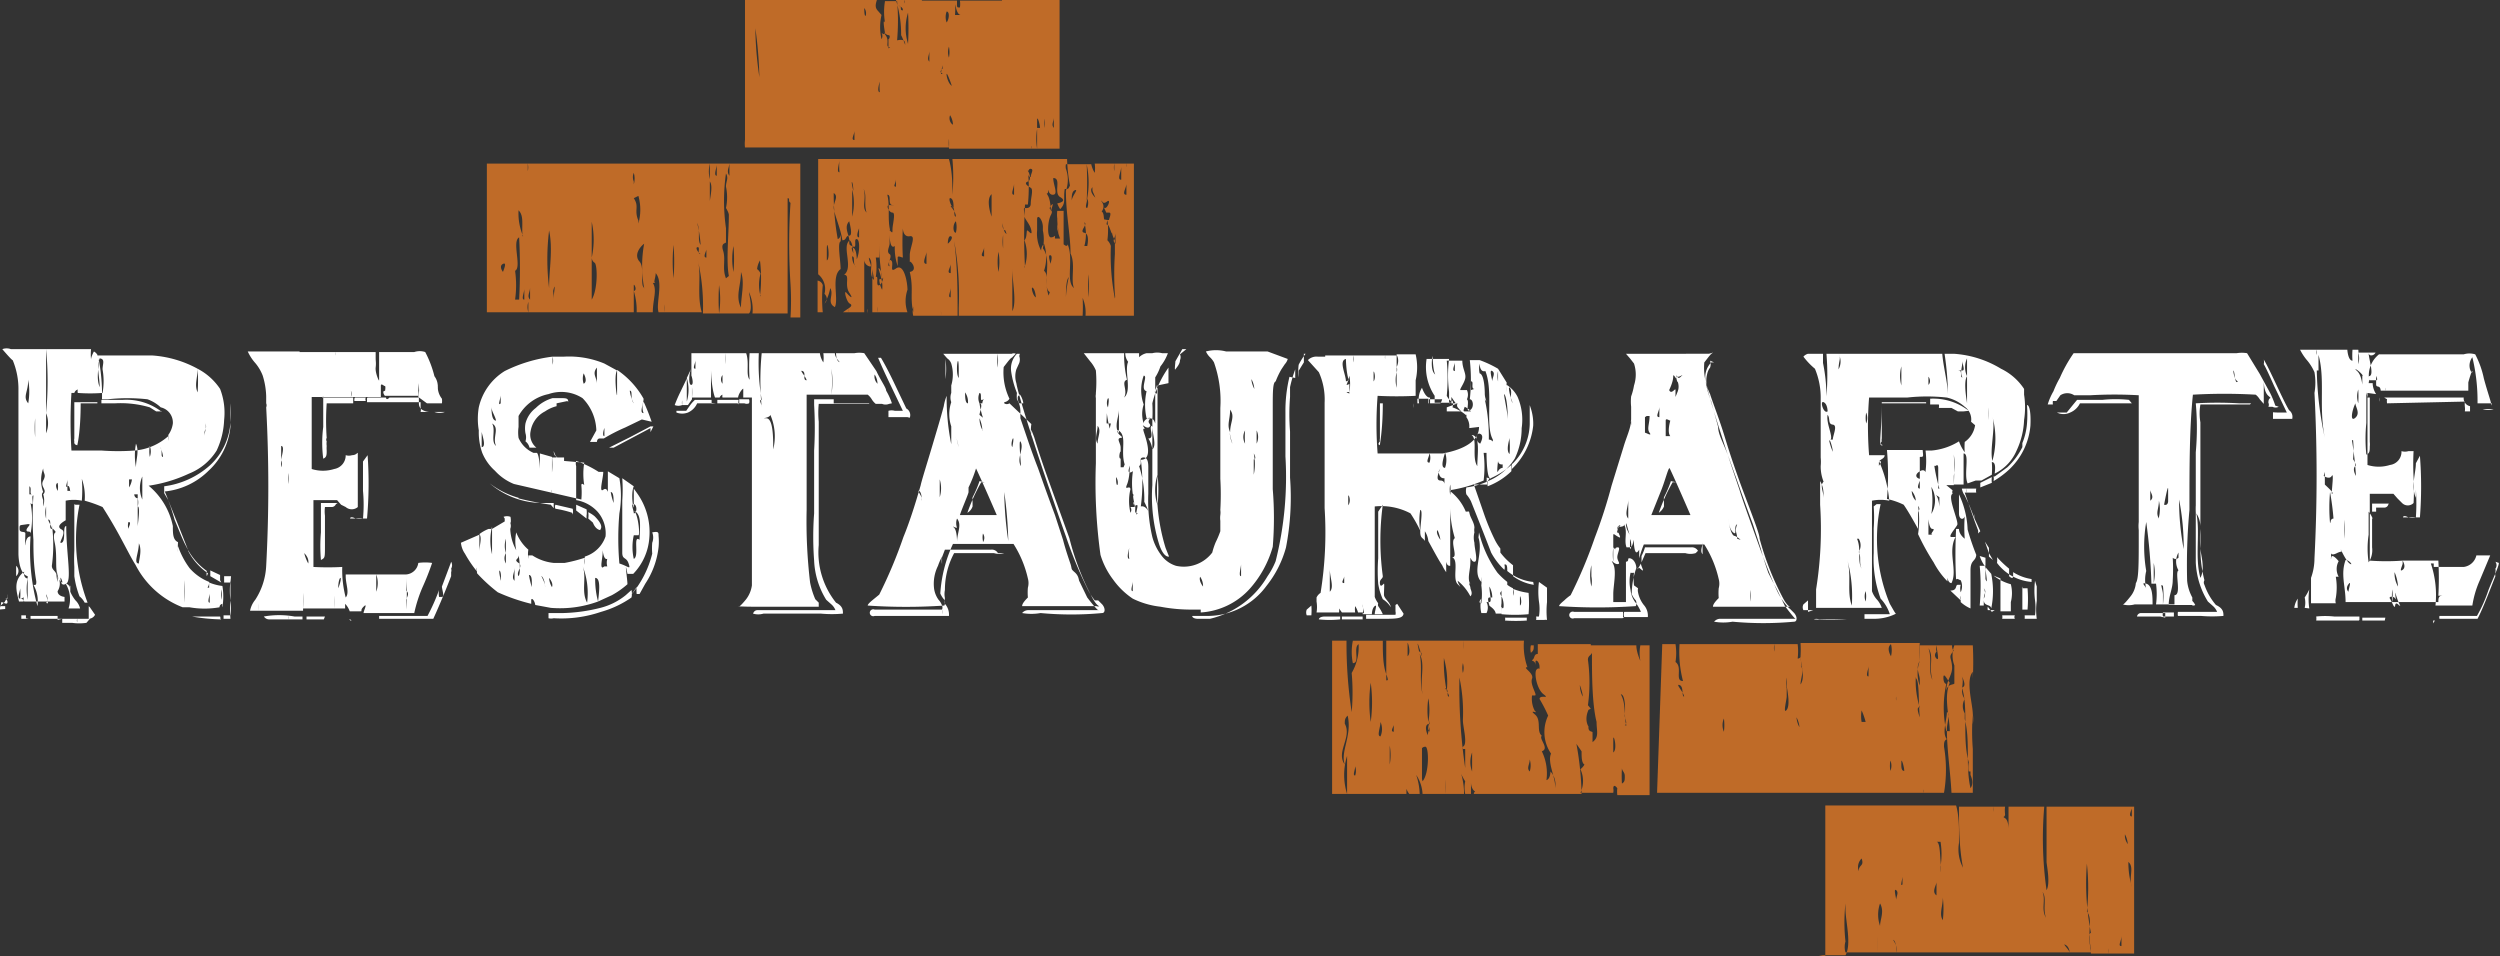 <svg xmlns="http://www.w3.org/2000/svg" viewBox="0 0 43.39 16.6"><rect x="0" y="0" width="43.39" height="16.6" fill="#333333" stroke="none"/><defs><style>.cls-1{fill:#fff;}.cls-1,.cls-2{fill-rule:evenodd;}.cls-2{fill:#bf6b28;}</style></defs><g id="Capa_2" data-name="Capa 2"><g id="Capa_1-2" data-name="Capa 1"><path class="cls-1" d="M2.81,7.14s-.05,0-.1,0L2.6,7.07A1.79,1.79,0,0,0,2,7H1.76V6.94h.37a1,1,0,0,1,.68.21ZM1.73,7H1.4c0,.5-.06.74-.06.73s-.06,0-.05-.07a.11.11,0,0,1,0-.05.11.11,0,0,0,0,0c0-.19,0-.4,0-.63l.4,0V7ZM19.5,8.11h-.05c0-.07,0-.08,0-.15a.07.07,0,0,0,0,0c-.05,0,0-.17,0-.11s0,0,0-.08-.08-.16,0-.17-.07-.05-.06-.14c.19.08.05.35.13.6Zm.25.8c-.1,0,0-.1-.08-.2s0,0,0,0,0,.09.05.06,0,.09,0,.16ZM24.91,6.5c-.08-.06-.06-.25-.05-.31s0,.21.05.31Zm-1.07.12s0-.11,0-.16.05.09,0,.16Zm15,0c-.05.06-.05-.13-.07-.18s0,.15.07.18Zm-15.48,0c0-.12-.13-.36,0-.39s0,0,0,0,0,.22.05.37ZM41,6.52c0,.06,0,.07,0,.14s0-.14-.09-.22.05,0,.1.08Zm-7.53.16s0-.13,0-.14.06.08,0,.14Zm-7.88.07c-.07,0,0-.14-.06-.13s0,0,0,0,0,.06,0,.06,0,.08,0,.09Zm-2.17.08s0-.11,0-.15,0,0-.05,0a.75.75,0,0,0,.05-.16.86.86,0,0,1,0,.29.05.05,0,0,0-.05,0Zm-3.34,0c-.08,0,0-.1,0-.16s0,.1,0,.16Zm9,.06c0,.06,0-.07,0-.12s-.07.09-.11,0,0,0,0,0,.07-.14.07-.23.06.09.06,0,0,.07.07,0,0,0-.05,0,0,.11,0,.09a.24.24,0,0,1,0,.16ZM40.93,7s0,0,0,0a.38.38,0,0,1,0-.24,2.13,2.13,0,0,1,0,.24ZM26.26,7c-.08-.1,0-.18-.05-.26s0,.17.05.26Zm7.8-.45c-.05,0,0-.1-.05-.12s0,0,.05,0,0-.1,0-.17c0,.12-.05.2,0,.29Zm.08.45c0-.29,0-.46,0-.78a.37.37,0,0,0,0,.31c-.07.1,0,.45,0,.47Zm-14.91.07c-.06-.1.05-.3,0,0Zm15.28.22s0-.54,0-.22a1.61,1.61,0,0,0,0,.22Zm-8.34,0s0-.32-.05-.43.05.29.05.43Zm-4.82.21c-.06-.13,0-.22,0-.39.09.12,0,.22,0,.39Zm-1.93-.39c0,.13-.09.29,0,.41,0-.18,0-.32,0-.41Zm20.82-.68s0,0,0,0,0-.18,0-.27c.12.43,0,.9.11,1.44a6,6,0,0,1-.14-1.17ZM28.91,7.57s0,0,0,0,0,.08,0,.06,0-.28,0-.33.06,0,.08,0v0s-.06.2,0,.27Zm-3,.06c0,.07,0,0-.07,0a3,3,0,0,0-.07-.7c.06.09,0,0,0-.1s0,0,0,0,0-.33-.09-.35a.4.4,0,0,1,0-.17s0,.16.1.13c.14.35,0,.92.12,1.17Zm5.86,0c.05-.05-.08-.29-.05-.43.05.06,0,.16.09.17s0,.19,0,.26Zm-10.16.07a.23.23,0,0,1,0-.23,1.24,1.24,0,0,0,0,.23Zm4.08,0s.08-.14,0-.17-.09.13,0,.17Zm-4.3,0a1.08,1.08,0,0,1-.05-.21c0-.05,0,.12.05.21Zm.42,0s0-.11,0-.23a.27.27,0,0,1,0,.23Zm10,.14a1,1,0,0,1-.06-.18c0-.08.06.12.06.18Zm-5.61-.2a1.54,1.54,0,0,1,0,.24c-.07-.06,0-.26,0-.28s0,0,0,0ZM34.58,8a1.45,1.45,0,0,0,0-.77c.06.19-.05.56,0,.77Zm-9.5.12c-.1,0,0-.24,0-.27a.4.4,0,0,1,0,.27Zm1,0s-.05,0-.08.06S26,8,26,8s0,.07.08.06Zm-4.32.12s0-.07,0-.08l0-.12s0-.08,0-.07.06,0,0-.1a.89.89,0,0,1,0,.37Zm19.06-.6a6.05,6.05,0,0,1,.07.62s-.08-.13,0-.18a.37.37,0,0,0-.05-.11,1.72,1.72,0,0,0,0-.33Zm-21.45.64c.07.09,0,.26,0,0Zm5.6-.1s0,.13.1.12V8.4s0-.06-.07-.06-.06-.08,0-.21Zm.2.41a.45.45,0,0,1,0-.18.69.69,0,0,1,0,.18Zm15.16-.33s.1.07.14,0,0,.22,0,.31l0,0c.06,0-.08-.12-.12-.16V8.19s.07.06,0,0Zm-2.77.5s.07-.38.07-.27v.21s0,.08-.07.06Zm-3.9-.13c0,.06,0,.09,0,.15s0-.12-.06-.19,0,0,0,0,0,0,0,0,0,0,0,0Zm-14-.06a1.39,1.39,0,0,1,0-.37c0-.05,0,0-.05,0s0-.11,0-.12,0,.21-.05.33.05,0,.06.08a.89.89,0,0,0,0,.41.09.09,0,0,0,0-.1s.05,0,.07,0-.06-.27,0-.19Zm13.86.35a1.45,1.45,0,0,0,0-.47.46.46,0,0,1,0,.47ZM28.26,9c-.07-.08,0-.2,0-.33s0,.24,0,.33Zm3.8.08s0-.14,0-.23,0,.17,0,.23Zm8.38,0a3.06,3.06,0,0,1,0-.54s0,0,0,0a4.49,4.49,0,0,1,.06.46s-.05,0-.05.06Zm-15.68.06c0,.05,0-.14,0-.16s0,.1,0,.16Zm3.53.15s-.07-.11-.07-.19.05.17.07.19Zm12.4.06s0-.16,0-.21,0-.21,0-.12a1.67,1.67,0,0,1,0,.33Zm-8.43,0a.22.22,0,0,1,0,.23c.05.09,0,.18.05.29-.08-.14,0-.34-.08-.52ZM23.35,10s0-.12,0-.13,0,.13,0,.13Zm-.27.27c0-.19,0-.21,0-.4,0,.16.08.32,0,.4Zm17.68,0s-.06-.05,0-.13,0,.09,0,.13Zm.88.24s-.06-.08-.07,0-.06-.08-.09-.12.07-.05.09,0,0-.08,0-.1.05.17.09.22Zm-9.5,0c-.09-.24,0-.51-.08-.8a2.41,2.41,0,0,1,.08.8Zm-5.76,0s0-.06,0-.14.05.11,0,.14ZM42.56,6.29s0-.09,0-.14,0,.1,0,.14Zm-17.31.15c-.06,0,0-.11,0-.15s0,.09,0,.15Zm17.31.06s0-.14,0-.15,0,.09,0,.15ZM25.9,6.62c0-.07.06-.14,0-.18s0,.15,0,.18ZM22,6.62s0-.14,0-.18,0,.11,0,.18Zm4,0a.42.42,0,0,1,0-.18s0,.11,0,.18Zm7,.07a.62.62,0,0,1,0-.33c0,.15,0,.2,0,.33Zm-11.23.06s-.05-.09-.05-.17a.42.42,0,0,1,.05.17Zm10,.14s0-.17,0-.14,0,.07,0,.14Zm-.05.25s0-.13-.07-.16,0,.21.07.16ZM40.88,7c0,.06.09.17,0,.25s-.07-.1,0-.25ZM28.8,7.24c-.08,0,0-.1,0-.18s0,.15,0,.18Zm-9.52.11a.07.07,0,0,1,0,0s-.06,0-.07,0,0-.12,0-.18a2.56,2.56,0,0,0,.05.27Zm13.11,0a.48.48,0,0,1,0-.19.26.26,0,0,1,0,.19Zm-3.81-.13h.05c0,.14-.05.22,0,.29s-.06,0-.08,0c0-.15,0-.2,0-.27Zm-9.53.48c-.06-.09,0-.2,0-.31.07.08,0,.19,0,.31Zm.27.18s0-.12,0-.14,0,.13,0,.14Zm5.49.15c-.08,0,0-.1,0-.17a.25.25,0,0,1,0,.17Zm.83.06c0-.19.06-.54-.1-.54.11.07,0,.39.1.54Zm7.68.39c-.07,0,0-.12,0-.14s0,.13,0,.14Zm.32,0c0-.16,0-.23,0-.35s-.06,0-.07-.06a3,3,0,0,0,.09.41Zm-.39.21a.25.25,0,0,1-.07-.17s.07.08.07.17Zm4.07,0s0-.08,0-.19c0,.05.08.13,0,.19Zm-17.23.08a.87.87,0,0,1,0-.53,2.34,2.34,0,0,1,0,.53Zm3.31,0s0-.11,0-.16.06.08,0,.16ZM37.47,9c-.06-.1,0-.17,0-.31a.06.06,0,0,0,0,0,.63.63,0,0,1,0,.29Zm-4,.28s0-.14,0-.24,0,.14.07.14-.06.09,0,.1Zm-3.26.09s-.06-.06-.11-.07S30,9.1,30,9c0,0,0,.17.08.24s0-.11.07-.14c-.05.14,0,.13,0,.25ZM25,9.37s-.09-.12-.05-.17a.69.69,0,0,1,.05.17Zm3.29.16s0-.11,0-.16.05.13,0,.16Zm5.25,0s0-.12,0-.12,0,.09,0,.12Zm4.36,0a4.57,4.57,0,0,1-.08-.86,4.24,4.24,0,0,1,.08.86Zm-8.35.09c-.05-.06,0-.13,0-.21s0,.13,0,.21Zm7.93,0s0-.1,0-.15,0,.08,0,.15ZM19.6,9.7c-.06,0,0-.19,0-.19a.53.53,0,0,0,0,.19Zm21.23.14c0,.08,0-.09,0-.1,0-.33,0,0,0,.1ZM21.54,10c-.05,0,0-.15,0-.21s0,.11,0,.21Zm15.84.12c0-.08,0-.28,0-.35a.82.82,0,0,1,0,.35Zm-14.05,0c-.07,0,0-.07,0-.12s0,.09,0,.12Zm4.29.06a.82.82,0,0,1,0-.37c0-.05,0,.14,0,.19a.5.5,0,0,1,0,.18Zm14,0a.76.76,0,0,0-.06-.25.46.46,0,0,0,.06.25Zm-20.74,0s-.08-.1-.05-.17a.29.29,0,0,1,.05.17Zm19.41,0h-.05s0-.1,0-.13,0,.07,0,.13Zm-20.63.08c-.05,0,0-.11,0-.17s0,.1,0,.17Zm12.72.18a.25.25,0,0,1,0-.18.45.45,0,0,1,0,.18Zm-2,0s0-.12,0-.2a.56.56,0,0,1,0,.2ZM.49,6.56c0-.07,0-.12,0-.23s0,.15,0,.23Zm16.15,0c-.07-.09,0-.52,0-.14,0,0,0,.07,0,.14Zm-6.28.1c0-.11-.09-.17,0-.28,0,.07,0,.17,0,.28ZM17.69,7s-.06-.11,0-.14h0c0-.06.07.08.07.14ZM11,7a.63.63,0,0,1-.07-.22c.06,0,0,.14.07.22Zm-2.26.25s0-.11,0-.14,0,.13,0,.14Zm8.32,0A1.46,1.46,0,0,1,17,7c.07,0,0,.16,0,.2Zm0,.23A.43.43,0,0,1,17,7.26a.59.59,0,0,1,.05.21ZM.61,7.59s0-.33,0-.33a1.82,1.82,0,0,0,0,.33Zm8,.15c-.1-.08,0-.28-.07-.39.14.08,0,.24.07.39Zm4.81.06c0-.2,0-.54-.12-.54s.06,0,.07-.06a.94.94,0,0,1,.05.6Zm4.3.29c-.08-.13.05-.29,0-.41s0,.36,0,.41ZM2,8.11S2,8,2,7.92s0,.14,0,.19Zm2.88-.37c.07,0,0,.2,0,.25a.13.13,0,0,1,0,.12s0-.23,0-.37ZM.56,8.58c-.06,0,0-.11-.05-.14l0-.08s0,.15,0,.22Zm15.75.05c0-.14,0-.17,0-.31a.53.53,0,0,1,0,.31ZM2.24,8.32s0,.13,0,.18,0,.24,0,.08,0-.1,0-.12a.34.34,0,0,0,.05-.14ZM16,8.69s0-.15-.05-.17.07.1.05.17ZM.75,8.13c0,.1.06.1,0,.21s.08.16,0,.24a.34.34,0,0,1,0,.21s0-.07,0-.1-.05-.11,0-.15a.59.59,0,0,1,0-.41ZM.8,9c0-.05,0-.18,0-.21A.42.42,0,0,0,.8,9Zm1.53-.42s0,.06.06.07a.26.26,0,0,1,0,.14c.05,0,0,.31,0,.35s0-.2,0-.29,0-.08,0-.08,0-.09,0-.19Zm14.73.81a0,0,0,0,1,0,0,.32.32,0,0,1,0-.13.13.13,0,0,1,0,.15Zm.44,0a6.09,6.09,0,0,1-.07-.85,7.31,7.31,0,0,1,.07.85Zm-.89,0s0-.18-.05-.23,0,0,.05,0a.23.23,0,0,1,0-.16c.09.11,0,.25,0,.41Zm-8.07.23a1,1,0,0,1,0-.48c0,.13,0,.31,0,.48Zm2.56-.25c-.12-.1,0,.29-.1.33a.94.94,0,0,1,0-.41s.05,0,.08,0,0-.34-.07-.42c.14.06.09.32.09.52Zm-8.69.41c-.1,0,0-.18,0-.35.06.12,0,.29,0,.35Zm6.37,0c0-.14,0-.35,0-.43a.42.42,0,0,0,0,.25.18.18,0,0,0,0,.18Zm-3.43,0a.75.75,0,0,1-.07-.18s.09.08.07.18Zm5.11.07c-.05,0,0-.16,0-.27s0,.15.08.12a.24.24,0,0,0,0,.13h-.05l0,0ZM5.85,10s0-.08,0-.11,0,0,0,0,0,.1,0,.13ZM9,10c-.05-.08.09-.17,0-.23s0-.06,0-.12.05.29,0,.35Zm-6.23.08s0-.09,0-.14,0,.13,0,.14Zm6.16,0c-.06-.06,0-.13,0-.23s0,.15,0,.23Zm-.25,0c0,.07,0-.06,0-.06-.05-.23.05-.07,0,.06Zm-2.81.13c0-.23.1-.25,0,0ZM.73,10.11c0,.16,0,.3,0,.35s0-.24,0-.35,0,0,0,0Zm2.91.35c-.05,0,0-.12,0-.16s0,.12,0,.16Zm6.55,0c-.11-.2,0-.44-.08-.64a1.29,1.29,0,0,1,.08.64Zm-9.39,0c.07.06,0-.12,0-.14s.06.11,0,.14,0,0,0,0Zm2.4,0c0-.18,0-.36,0-.57s0,.1,0,.18a2.75,2.75,0,0,1,0,.39ZM.53,9.31c-.06,0-.08.07-.09.14s0-.14,0-.19-.1,0-.1-.08,0-.06.12-.08,0,.05,0,.1.07,0,.07.06a1.35,1.35,0,0,0,0-.53c.08.09,0-.14.05-.13a5.63,5.63,0,0,0,0,.77s0,0,0,0c0,.19,0,.44.05.72,0,.05,0,.07-.05.06a.57.57,0,0,1,.07.37A3.64,3.64,0,0,1,.53,9.31ZM12.07,6.4c-.06,0,0-.09,0-.15s0,.08,0,.15Zm4.34.18s0-.22,0-.35a1.36,1.36,0,0,1,0,.35ZM14,6.6c-.08,0,0-.13-.07-.16s.06.1.07.16Zm1.23.06a.18.18,0,0,1-.05-.16.3.3,0,0,1,.05.16Zm-5.1,0a.28.28,0,0,1,0-.18s.08.14,0,.18Zm2.41,0a.12.12,0,0,1,0-.15s0,.1,0,.15ZM17,7a.22.22,0,0,1,0-.18c.05,0,0,.15.05.12s0,0,0,.06ZM.49,7c-.1-.12,0-.19,0-.41A1.19,1.19,0,0,1,.49,7ZM3,7s0-.17,0-.14V7ZM8.69,7c-.06.06,0-.09,0-.14s0,.14,0,.14ZM16.8,7c-.05,0-.05-.12-.05-.19A.29.29,0,0,1,16.8,7Zm-8.19.3c-.07,0-.08-.13-.08-.24,0,.08.06.15.08.24Zm1.88.27c-.05,0,0-.15,0-.14s0,.1,0,.14Zm-6.94,0,0-.06c0-.06.06-.09,0-.18.05.07,0,.16,0,.24Zm4.81.19,0,0c.09,0,0-.23,0-.27s0,.19,0,.29Zm9.21,0c-.05-.06.06-.31,0,0Zm-.94,0s0-.11-.05-.18a.3.3,0,0,1,.05.18Zm-16,.17s0-.11,0-.17,0,.13,0,.17Zm2.2,0c-.05,0,0-.1-.05-.17a.48.48,0,0,1,.05.17Zm-.23,0a.53.53,0,0,1,0-.19.27.27,0,0,1,0,.19Zm7.07,0c0,.06-.06-.1-.06-.1s0,.09.06.1Zm-7.31.18a1.11,1.11,0,0,1,0-.41c.06.14,0,.26,0,.41ZM9,8.38s0-.11,0-.17,0,.08,0,.17ZM5,8.4s0-.1,0-.19A.53.53,0,0,1,5,8.4ZM1,8.52S.94,8.41,1,8.38A.34.34,0,0,1,1,8.52Zm.22,0c0,.08,0-.12-.05-.08s0-.06,0-.12,0,.09,0,.2Zm1.25.15a.5.5,0,0,1,0-.4c0,.1,0,.25,0,.4Zm8.18.06a1.05,1.05,0,0,1-.05-.19c.05,0,.05.11.05.19ZM16,8.87s0-.11,0-.16,0,.09,0,.16ZM11,8.91c.06,0,.06-.15,0-.16s0,.1,0,.16Zm-6.1.19c0-.1,0-.09,0-.17s0,.17,0,.17Zm-4,.08c-.06,0,0-.13-.05-.16s.07.15.05.16Zm1.33,0a.19.19,0,0,1,0-.12c.06,0,0,.08,0,.12Zm3.23.85s0-.1,0-.15,0,.08,0,.15Zm4,.16s0-.12-.05-.18.06.1.05.18Zm.12,0a.34.34,0,0,1-.05-.16s.08.09.05.16Zm-.35,0a1.6,1.6,0,0,1-.05-.21c.06,0,.05.12.05.21Zm-5.38.22a.32.32,0,0,1,0-.18s0,.14,0,.18ZM4,10.11H4l-.11,0V10l.12,0a0,0,0,0,0,0,0s0,0,0,0Zm-.16,0L3.65,10v-.1l.17.08v.09ZM3.59,10a.2.2,0,0,1,0-.09,1.11,1.11,0,0,1-.36-.43c-.06-.11-.12-.27-.2-.46a4,4,0,0,0-.17-.49,1.26,1.26,0,0,0,.76-.36A1.19,1.19,0,0,0,4,7.4C4,7.2,4,7.09,4,7a2,2,0,0,1,0,.33,1.11,1.11,0,0,1-.36.75,1.48,1.48,0,0,1-.79.36s0,.07,0,.12l.07.12c.24.6.36.9.35.89a1.06,1.06,0,0,0,.34.38ZM1.31,8.76h.07a3.07,3.07,0,0,0,.14,1.7v0s0,0-.05,0h0a.35.35,0,0,0-.09-.11A1.54,1.54,0,0,1,1.29,10v0c0-.08,0-.1,0-.16a2.61,2.61,0,0,1,0-.28c0-.1,0-.24,0-.43s0-.3,0-.38v0Zm.25,1.78.09.13a.13.13,0,0,1-.11.07s0-.05,0-.07h0v0h0s0,0,0,0,0-.1,0-.15Zm0,.2v0s0,0-.09,0,0,0,0,0H1.34s0,.05,0,.06a.08.08,0,0,1,0-.06H1.08s0,.05,0,.07h.17a.86.86,0,0,0,.25,0Zm-.48,0H.53s0,0,0-.05H1v.07Zm-.58,0H.37a.06.06,0,0,0,0,0,.06.06,0,0,1,0,0h0s0,0,0-.06H.45v.05Zm-.22,0h0l0,0s0,0,0,0ZM4,10.08a1.35,1.35,0,0,0,0,.34,1,1,0,0,1,0,.26H3.88s0,0,0,.06H4s0,0,0,0a0,0,0,0,1,0,0s0,0,0,0a1.83,1.83,0,0,1,0-.31c0-.14,0-.22,0-.25Zm-.16.67a3.25,3.25,0,0,1-.51-.05v0h.27l.22,0a.08.08,0,0,1,0,.06Zm-.54-.06h0ZM3,7.35a.44.44,0,0,1-.08.2.3.3,0,0,1,0,.1V7.57a1,1,0,0,1-.59.25,4,4,0,0,1-.56,0l-.53,0a8.17,8.17,0,0,1,0-1h.05a.09.09,0,0,1,.06-.06.14.14,0,0,0,0,.06,3,3,0,0,0,.43,0,1.17,1.17,0,0,0,0-.41c0-.09.05-.18-.05-.19-.06.15,0,.31,0,.5-.1-.25.08-.52-.1-.62,0,0-.05.09-.05.14a.92.92,0,0,1,0-.18H.8a5.88,5.88,0,0,1,0,1.11.47.47,0,0,1,0,.35c0,.11,0-.1,0-.14s0,0,0-.08c0-.35,0-.86,0-1.24H.19a.21.21,0,0,0-.15,0v0c.12.14.18.2.18.19a1.3,1.3,0,0,1,.1.53c0,.08,0,.19,0,.32s0,.29,0,.31c0,.36,0,.75,0,1.2s0,.75,0,1c0,0,0,0,0,0s0,.35.16.39c0,0,0,.18,0,.41a1,1,0,0,1,0-.37s-.08,0-.06-.12c-.19.15-.14.33-.09.52H.41s0,0,0-.05,0,0-.06,0,0-.13,0-.18a1,1,0,0,1,0,.18s.06,0,.07.05H1v0l0,0h.12s0-.08,0-.08,0,0,0,0S1,10.35,1,10.26A.24.24,0,0,0,1,10s0,0,0,.1c-.05-.17,0-.45-.05-.68s.05-.15,0-.21S.91,9.2.9,9.1a2.68,2.68,0,0,1,0,.72c0,.08.08.09.08.17s0-.12,0-.06,0-.35,0-.21,0,.29.07.37,0-.09,0-.06,0,.16.1.1,0-.51,0-1c-.07,0,0,.26-.08.29s.1-.18,0-.23,0-.12.07-.16h0V8.69a.67.67,0,0,1,.28,0,2.36,2.36,0,0,0,0-.38.92.92,0,0,1,.05.38,2.33,2.33,0,0,1,.31.11c.07.11.17.27.29.49s.22.42.28.51a1.54,1.54,0,0,0,.82.74l.12,0h0a1.48,1.48,0,0,0,.52,0,.06.06,0,0,1,.05-.06.13.13,0,0,0,0,.06h0a1.13,1.13,0,0,0,0-.37.86.86,0,0,1-.23-.06v.09c-.06,0,0,0,0-.1a.88.88,0,0,1-.34-.24,1.41,1.41,0,0,1-.2-.38.31.31,0,0,0,0,.1,1,1,0,0,1,0-.17C3,9.37,3,9.26,3,9.13a1.23,1.23,0,0,0-.42-.7,2.49,2.49,0,0,0,.7-.21,1,1,0,0,0,.48-.4,1.37,1.37,0,0,0,.13-.53,1.15,1.15,0,0,0-.07-.54,1.05,1.05,0,0,0-.39-.35l0,0a3,3,0,0,1,0,.41c-.06-.13,0-.25,0-.41h0a1.91,1.91,0,0,0-.78-.23H2.31v0H1.7a3.26,3.26,0,0,1,.07.76h.1a3.15,3.15,0,0,1,.69,0l0,0s0-.07,0-.12,0,.08,0,.12a.68.68,0,0,1,.23.14A.27.27,0,0,1,3,7.35ZM1.21,10.16a0,0,0,0,0,0,.05s0-.07-.07-.08a.52.52,0,0,1,.05.43h.2a.29.29,0,0,0-.08-.14.65.65,0,0,1-.09-.15v-.1Zm-1.12.41h0a0,0,0,0,1,0-.05H0l0,0,.08-.07.05-.09s0,0,0-.05a.35.35,0,0,0,0,.08c-.07,0,0,0,0,.06s-.08,0-.1,0,0,.06-.05.13ZM.28,10c0-.05,0-.11,0-.18a.12.12,0,0,1,0,.18ZM7.67,7a.28.28,0,0,0,0-.08.33.33,0,0,1-.07-.24.25.25,0,0,0,0,.07c0-.06,0-.14-.06-.22a1.84,1.84,0,0,0-.16-.42.3.3,0,0,0-.19,0H6.58c0,.14,0,.29,0,.31s0,.15,0,.18-.07-.13-.06-.22,0-.1,0-.17,0,0,0-.1H5.82v.06a.16.16,0,0,1,0-.06H5.2c0,.06,0,.08,0,.12s0-.07,0-.13H4.3a.78.78,0,0,0,.13.2.77.77,0,0,1,.13.22,1.32,1.32,0,0,1,.06.36V7a.09.09,0,0,1,0,.07,25.67,25.67,0,0,1,0,2.75,1.18,1.18,0,0,1-.19.59.43.43,0,0,0-.09.19h.15a1.3,1.3,0,0,1,0-.13s0,.08,0,.13h.77c0-.08,0-.17,0-.25s0,0,0,0,0,0,0-.06a2.28,2.28,0,0,1,0,.27h.55a.68.68,0,0,1,0-.22,1,1,0,0,0,0,.22h.18a0,0,0,0,0,0,0s0-.08,0-.08a.35.35,0,0,1,.08.13h.16l0,0c.09,0,0,0,.08-.08s0,.07,0,.11h.07a0,0,0,0,1,0,0v0c.31,0,.58,0,.81,0a2.39,2.39,0,0,1,.14-.44,4.56,4.56,0,0,0,.17-.43.88.88,0,0,0-.24,0,.23.23,0,0,1-.21.2h0a4.22,4.22,0,0,1,0,.61s0-.11,0-.16.07-.11,0-.17a1.7,1.7,0,0,0,0-.28H6.53a.44.44,0,0,1,0,.3c0-.09,0-.19,0-.3H6A.76.76,0,0,1,6,10c0,.14.07.29,0,.37a1.88,1.88,0,0,1-.06-.53,4.53,4.53,0,0,1-.5,0c0-.63,0-1,0-1.16h.41l.07.08L6,8.8a.16.16,0,0,0,.21,0c0-.08,0-.23,0-.45s0-.36,0-.45,0,0-.1,0a.18.18,0,0,1-.11,0,.24.24,0,0,1-.2.24.65.65,0,0,1-.39,0c0-.15,0-.36,0-.64s0-.46,0-.61h.68a.45.45,0,0,0,0-.11.14.14,0,0,1,0,.11h.52c0-.06,0-.12,0-.13s0,0,0-.06.05,0,.07,0,0,.11,0,.09-.06,0,0,.08h.58a.27.27,0,0,0,0-.09c0-.05,0,0,0,0a.65.65,0,0,0,0-.13.55.55,0,0,1,0,.24h0L7.41,7h.26ZM5.59,6.9l.54,0V7H5.67a4.33,4.33,0,0,0,0,.6h0v0a.06.06,0,0,0,0,.06h0a.28.28,0,0,0,0,.08.54.54,0,0,0,0,.08c0,.07,0,.12-.06.14a2.16,2.16,0,0,1,0-.55c0-.33,0-.51,0-.53Zm.57,0h.19a.06.06,0,0,0,0,.06h-.2V6.92Zm.22,0H6.7s0,.06.06,0,0,0,0,0h.51V7h0q0,.13.18.15l.27,0a.26.26,0,0,1-.18,0H7.3c0-.11,0-.17,0,0h0a.16.16,0,0,0,0-.08l0-.09H6.37s0,0,0-.07Zm0,1A6.87,6.87,0,0,1,6.37,9H6.19c-.06,0-.1,0-.11,0s0-.05.09,0a.27.27,0,0,0,.13,0,2.57,2.57,0,0,0,0-.48q0-.36,0-.51Zm-.55.85a.08.08,0,0,1-.08.05H5.64a.58.58,0,0,0,0,.15v.15s0,.13,0,.36,0,.22-.07.26a2.85,2.85,0,0,1,0-.48c0-.27,0-.44,0-.51l.18,0c.06,0,.1,0,.11,0Zm2,1a.12.12,0,0,1,0,.12.09.09,0,0,1,0,.06l0,.07c-.14.36-.25.61-.31.74h0s0,0,0,0a.06.06,0,0,1,0,0H7s0,0,0,0H6.94s0,0,0,0v0H6.58v-.05h.84a3.42,3.42,0,0,0,.2-.45h0a.37.37,0,0,0,0,.12s0,0,.05,0,0-.13,0-.18l.15-.4Zm-1.38,1h0s0,0,0,0h0s0,0,0,0Zm-.13,0h0l0,0h0a.06.06,0,0,0,0,0Zm-.26,0H5.89v0h.17c.05,0,.05.05,0,0Zm-.2,0H5.65v0h.21v0Zm-.24,0h-.3v-.05l.32,0s0,0,0,0Zm-.37,0H5a.13.13,0,0,0,0-.06s0,0,0,.06H4.68a.11.11,0,0,1-.1-.05,1.5,1.5,0,0,1,.53,0h.14l0,0,0,0Zm4.6-3.79L9.66,7s0,0,0,0,0,0,0,.05a.61.61,0,0,0-.2.09.47.47,0,0,0-.25.34.29.29,0,0,0,.1.29.05.05,0,0,1,0,0H9.19a.19.19,0,0,0-.07-.11.24.24,0,0,0,0-.14.48.48,0,0,1,0-.17.49.49,0,0,1,.18-.27.68.68,0,0,1,.29-.17l.14,0c.09,0,.14,0,.13.07Zm1.44.48v0Zm0,.06s0-.06,0-.07h0l-.32.17-.32.17s-.06,0-.08,0h0s0,0,0,0l0,0,.36-.18.36-.19h.05l0,0Zm-.87,1.7s-.08,0-.13-.13L10.21,9a.36.36,0,0,0,0-.11.52.52,0,0,1,.11.07c.1.1.14.18.1.23ZM10.18,9,10,8.86v-.1l.18.08a.36.36,0,0,1,0,.11Zm-.25-.1a1.77,1.77,0,0,0-.29-.07.08.08,0,0,1,0-.07v0l.3.07a.25.25,0,0,1,0,.1Zm-.32-.08,0-.09-.22,0v0a.09.09,0,0,1,0,0h0a1.41,1.41,0,0,1-.89-.34h0s0,0,0,0,0,0,0,0A1.49,1.49,0,0,0,9,8.64l0-.08s0,.06,0,.09a5.56,5.56,0,0,0,.56.11Zm-.09,1.91a.19.19,0,0,0,.09,0,2.13,2.13,0,0,0,.82-.11,1.75,1.75,0,0,0,.53-.25h0a.28.28,0,0,0,0-.13l-.1.09a1.14,1.14,0,0,1-.44.22v0s0,0,0,0a2.9,2.9,0,0,1-.64.09H9.61s-.08,0-.09,0Zm1.53-.54a.56.56,0,0,0,0,.12c0-.07,0,0,0,0s0,0,.05,0l0,0,0,0,0,0,0,0,.05-.09.05-.09a1.43,1.43,0,0,0,.23-.63,1,1,0,0,0,0-.2c0-.06,0-.08-.11-.06v0a.25.25,0,0,1,0,.18,1.18,1.18,0,0,0,0,.19,1.76,1.76,0,0,1-.37.72Zm.26-2.87a3.65,3.65,0,0,0-.14-.35.28.28,0,0,0,0,.2c-.08,0,0-.16,0-.25a1.48,1.48,0,0,0-.46-.5c0,.16,0,.31,0,.42s-.06-.33,0-.41v0l-.22-.12a1.59,1.59,0,0,0-.7-.12h-.2a.26.26,0,0,1,0,.14s0-.08,0-.14a2.56,2.56,0,0,0-.83.25l0,0s0,0,0,0a1,1,0,0,0-.45.63,1.2,1.2,0,0,0,0,.4,1.07,1.07,0,0,0,.06.39.85.85,0,0,0,.22.31.9.9,0,0,0,.33.23l.65.15V8.5a.08.08,0,0,1,0,.05l.52.12a1.38,1.38,0,0,0,0-.25s0-.05.05,0a1.23,1.23,0,0,1,0-.39L9.79,8h0l0,0s0,0,0-.06l-.21,0c0,.11,0,.48,0,.26a1.22,1.22,0,0,0,0-.27l-.21-.06s0,.17,0,.25,0-.2-.05-.26l-.06,0A.5.5,0,0,1,9,7.6a.68.68,0,0,1,0-.19s0,0,0-.11l0-.08a.77.77,0,0,1,.52-.38.68.68,0,0,1,.59.07.83.83,0,0,1,.24.56v0l-.11.2s0,0,.12,0l0,0s0-.06.05-.06v0l.07,0a3,3,0,0,1,.37-.19l.29-.14c0-.21,0-.15,0,0l0,0ZM10,8a.16.16,0,0,0,0,.09c0,.18,0,.38,0,.59a.65.65,0,0,1,.37.2.57.57,0,0,1,.14.43.55.55,0,0,1-.36.35c0,.05,0,.11,0,.14a.29.29,0,0,1,0-.12,2.53,2.53,0,0,1-.35.09l-.19,0a.83.83,0,0,1-.37-.13l-.07,0V9.7a.5.5,0,0,1,0-.16.75.75,0,0,1-.21-.3.75.75,0,0,0,0,.31.83.83,0,0,1-.1-.49.25.25,0,0,1,0,.12.24.24,0,0,1,0-.08.34.34,0,0,0,0-.13.17.17,0,0,0-.12,0L8.76,9h0v.05c0,.1,0,.05,0,0l-.22.13-.06,0h0a.65.65,0,0,0-.16.09c.05.06,0,.2,0,.3,0-.1,0-.18,0-.29L8,9.42a.4.4,0,0,0,.07.19h0a2.11,2.11,0,0,0,.21.31.08.08,0,0,1,0-.07.38.38,0,0,0,0,.1,2.82,2.82,0,0,0,.36.33,3.34,3.34,0,0,0,.58.2h0s0,0,0-.06.06,0,.07.08l.27.05a1.92,1.92,0,0,0,.82-.11,1.48,1.48,0,0,1-.05-.41c.1,0,.07.24.05.41l.24-.11a1.48,1.48,0,0,0,.27-.19h0c0-.08-.06-.49,0-.18.05,0,.05,0,.1,0s0,0,0,0a1,1,0,0,0,.28-.63,1.16,1.16,0,0,0-.22-.78L11,8.48c0,.11,0,.22,0,.31s-.06-.21,0-.35l-.2-.14a2.75,2.75,0,0,1,0,.39c0,.32,0,.53,0,.9,0,.13.07.07.11.19s0,.05-.16,0a5,5,0,0,1,0-.87c-.07.07,0,0,0,0a1.75,1.75,0,0,0,0-.61l-.2-.12c0,.11,0,.22,0,.32s0-.06-.08,0,0-.2,0-.31l-.08,0A1.84,1.84,0,0,0,10,8Zm5.79-.75a.13.13,0,0,0-.06-.16l-.21-.44c-.09-.19-.17-.34-.23-.44l-.05,0s.07.17.21.46l.22.46h-.14a.2.2,0,0,0-.11,0s0,0,0,.11h.33ZM13,7a.1.1,0,0,1-.08,0h-.09V6.93H13A.1.1,0,0,1,13,7ZM12.8,7h-.35V6.94h.37a.19.19,0,0,0,0,.08Zm-.37,0H12.1a.31.31,0,0,1-.16.16.28.28,0,0,1-.2,0V7.13h.17C12,7,12,7,12.06,6.94h.23a.1.1,0,0,0,0,0s0,0,0,0h.06a.64.64,0,0,1,0,.07Zm-.72.17h0v0ZM15.09,7S15.06,7,15,7h-.53V7l0-.07h-.34l0,.1a6.82,6.82,0,0,1,0,.79c0,.12,0,.3,0,.54s0,.43,0,.55a5.48,5.48,0,0,0,0,.82,1.4,1.4,0,0,0,.21.68l.09.08a.26.26,0,0,1,.07.1h-.6c-.31,0-.53,0-.64,0h-.12s-.05,0-.07.06a.31.31,0,0,0,.18,0h1a2.09,2.09,0,0,0,.38,0c0-.06,0-.13-.12-.19a1.4,1.4,0,0,1-.3-1c0-.22,0-.57,0-1s0-1,0-1.14a1.59,1.59,0,0,1,0-.31h.61c.16,0,.24,0,.26,0Zm.39,0a1.13,1.13,0,0,0-.1-.22c0-.05-.09-.17-.17-.34L15,6.13a.47.47,0,0,0-.17,0h-.32s0,.12.05.15-.07-.06-.07-.15h-.2a.62.62,0,0,1,0,.16.38.38,0,0,1-.06-.16H13.17a3.83,3.83,0,0,0,.05.81c-.06,0,0,.06,0,.13a4.86,4.86,0,0,1,0-.94h-.21a3.39,3.39,0,0,0,0,.46c-.07-.09,0-.29-.06-.46h-.36c0,.06,0,.13,0,.19a1.06,1.06,0,0,1,0-.19H12L12,6.26c0,.13,0,.27,0,.26s.05.15,0,.16-.05-.18,0-.29l-.08.17a.71.71,0,0,1,0,.41c0-.08,0-.26,0-.4l-.11.23a2.45,2.45,0,0,0-.1.23.17.17,0,0,0,.13,0h0l0-.08a.17.17,0,0,0,0,.08h.1s0,0,.07-.1a0,0,0,0,1,0,0c0-.06,0-.21,0-.21a.9.9,0,0,1,0,.18l.05,0h.28c0-.16,0-.39,0-.46s0,.28.07.46h.08a.08.08,0,0,1,.05-.05.09.09,0,0,0,0,.05h.36c0-.1,0-.14,0-.22s0,0,0,.07,0-.07,0-.09,0,.11,0,.09-.08.07-.09.15l.24,0c0,1.56,0,2.38,0,2.46,0,.46,0,.73,0,.8a.51.51,0,0,1-.1.24c-.08.1-.13.14-.13.13s.08,0,.22,0h1.11s.06,0,.06,0,0,0,0-.07l-.06-.06a1.4,1.4,0,0,1-.09-.29A9,9,0,0,1,14,8.85c0-.75,0-1.41,0-2h.43a2.26,2.26,0,0,0,0-.45,1.42,1.42,0,0,1,0,.45l.63,0a.3.3,0,0,1,.07.08.3.3,0,0,0,.07.08h.11a.16.16,0,0,0,.12,0Zm2.22-.86h-.05l0,0a.37.37,0,0,0-.1.31,1.6,1.6,0,0,0,.1.37.45.45,0,0,0,0,.11.4.4,0,0,1,.06.22l0,.11.15.44c.08.23.13.36.15.41s.11.32.3.83l.14.43c.05.19.1.33.13.42s0,.08.07.14.07.12.08.15l.14.29c.13.17.2.24.2.22H17.86a.14.14,0,0,0-.12.05.9.9,0,0,0,.32,0,5.76,5.76,0,0,0,1.07,0c.05,0,.06-.08,0-.15l-.07-.07L19,10.42a1.21,1.21,0,0,1-.14-.23,7.4,7.4,0,0,1-.36-.88c-.15-.42-.25-.72-.31-.89-.34-1-.53-1.63-.55-1.77a.4.4,0,0,1,0-.24l.05-.11a.18.18,0,0,0,0-.12ZM17,8.35a1.81,1.81,0,0,1-.12.28.34.34,0,0,0,0,.08l0,.08a.2.2,0,0,1-.09.11l0,0a3.19,3.19,0,0,1,.24-.53s0,0,.06,0Zm.43,1.25a.31.31,0,0,1-.18,0h-.69a1.34,1.34,0,0,0-.16.64.34.34,0,0,0,0,.14.38.38,0,0,0,0,.1.08.08,0,0,0,0,0l0,0a.28.28,0,0,1,.07.21l-.56,0h-.73a.06.06,0,1,1,0-.11h.69l.48,0s0,.08,0,.08a.22.22,0,0,0,0-.08h0v0a.09.09,0,0,0,0-.07v0a.27.27,0,0,0-.06-.1.43.43,0,0,1-.08-.21.7.7,0,0,1,.07-.38,1,1,0,0,1,.07-.16.35.35,0,0,0,0,.13V9.67l.05-.13h.8a.12.12,0,0,1,.12.06Zm-.8-.66h.67c-.22-.51-.34-.77-.36-.81a2.35,2.35,0,0,1-.13.33s0-.06,0-.06,0,.11,0,.14-.12.3-.15.4Zm1-2.8a.08.08,0,0,0-.07,0h-.25a.6.6,0,0,1,0,.24V6.14h-.55s0,0,0,0l0,0h-.22c-.1,0-.16,0-.17,0l.07.08a.18.18,0,0,1,.07.09.67.67,0,0,1,0,.38s0,.08,0,.13a.24.24,0,0,0,0,.16.66.66,0,0,0,0,.42s0,.1,0,.1,0,.29,0,.31,0-.05,0-.1a4.06,4.06,0,0,1-.08-.84h0a.85.85,0,0,0-.05.18c-.05.19-.12.42-.2.69s-.19.62-.2.68q-.16.56-.3.9a8.06,8.06,0,0,1-.42,1l-.11.09c-.06.05-.09.08-.09.1a9.83,9.83,0,0,0,1.33,0,.11.11,0,0,0,0-.1.38.38,0,0,1-.07-.11,2.39,2.39,0,0,1,.22-.86c.12,0,.47,0,1.05,0a1.88,1.88,0,0,1,.25.6.3.3,0,0,1,0,.16,1,1,0,0,0,0,.17c-.06.06-.1.11-.1.15l.58,0h.64l.07,0a.06.06,0,0,0,.05,0s-.05,0-.14-.18a4.5,4.5,0,0,1-.38-1l-.36-1c-.06-.17-.15-.42-.25-.75l-.05-.13a.59.59,0,0,0,0,.14.85.85,0,0,1,0-.24L17.52,7a.08.08,0,0,1-.09,0c0,.06,0,.13,0,.19s0-.13,0-.21a.12.12,0,0,0,.09-.06l0,0a1.05,1.05,0,0,1-.1-.55s0,0,.07-.09.08-.07.08-.08Zm5,0s0,0,0,.08l0,.07c-.07.11-.09.15-.09.14l0,.12a.81.81,0,0,1,0-.22,1.22,1.22,0,0,1,.12-.19Zm-.15.42s0-.09,0-.15a2.29,2.29,0,0,0-.09.31s0,.14,0,.17,0,0,0,0a3.83,3.83,0,0,0,0,.6c0,.11,0,.38,0,.8a4.57,4.57,0,0,1-.07,1.21,1.84,1.84,0,0,1-.34.67,1.27,1.27,0,0,1-1,.52v0l0,0h-.17c-.05,0-.09,0-.11,0s0,.05.09.05H21A1.57,1.57,0,0,0,22,10a1.3,1.3,0,0,0,.14-.26,6,6,0,0,0,.17-1.82c0-.08,0-.21,0-.39s0-.3,0-.39a2.47,2.47,0,0,1,.07-.6Zm-2-.41a.12.12,0,0,1,0,.1l0,0,0,0c0,.07-.06.13-.08.16s0-.11,0-.14l.12-.21h.07Zm-.2.5c0-.09,0-.18,0-.27A1.77,1.77,0,0,0,20,7a2.64,2.64,0,0,1,0,.29v.11c0,.14.08.33,0,.4V7.9c0,.31,0,.48,0,.52a2.8,2.8,0,0,0,.11,1c.05.17.12.25.18.24l-.06-.15a3.36,3.36,0,0,1-.14-1.24c0-.54,0-.92,0-1.14s0-.36,0-.44ZM20,7.71v0Zm.17-1.58a.35.35,0,0,0-.17,0H19.9a.27.27,0,0,0-.13.07s0,0,0-.07h-.24a.25.25,0,0,0,.05.15c-.07.16.07.5-.07.62.07-.13-.06-.27.05-.31a1.85,1.85,0,0,1-.05-.46H19v0a.05.05,0,0,1,0,0h-.11l-.08,0h0s0,0,0,0l.11.14a.59.59,0,0,1,.1.16,2.29,2.29,0,0,1,0,.39c0-.07,0-.11,0,.09a.19.19,0,0,1,0-.07c0,.27,0,.67,0,1.2a9.1,9.1,0,0,0,.08,1.59,1.35,1.35,0,0,0,.22.43,1.32,1.32,0,0,0,.34.33,1.45,1.45,0,0,0,.48.14,2.84,2.84,0,0,0,.56.05h.14v0s0,0,0,0v.05a1.25,1.25,0,0,0,.85-.41,1.85,1.85,0,0,0,.4-.73,6.15,6.15,0,0,0,0-1c0-1,0-1.45,0-1.41,0-.28,0-.44.05-.46a1.39,1.39,0,0,1,.1-.21l.06-.09a.21.21,0,0,0,.05-.09L22,6.1h-.72a.7.7,0,0,0-.35,0A.33.33,0,0,0,21,6.2a.36.36,0,0,1,.07.09,2,2,0,0,1,.11.79V7.4c0,.14,0,.25,0,.32s0,.26,0,.59a4.77,4.77,0,0,1,0,.54.34.34,0,0,1,0,.09.38.38,0,0,0,0,.1s0,0,0,.09v.09a1.64,1.64,0,0,1-.08.19,1.24,1.24,0,0,0-.06.18.62.62,0,0,1-.63.23.5.5,0,0,1-.26-.19A.92.92,0,0,1,20,9.32a2.77,2.77,0,0,1-.07-.75s0-.1,0-.28v0s0-.07,0-.08,0,0,0,0V8.12c0-.06,0-.19-.09-.18s0,.1-.07.15a1.79,1.79,0,0,1,.09.62s0,0,0,0a1.26,1.26,0,0,1,.07.16s-.05-.1-.13-.08a3.08,3.08,0,0,0,0-.81c.23,0,.08-.39.05-.49s.05,0,0-.08.05.05.1,0-.05-.06,0-.13-.11,0-.1.07a.53.53,0,0,1,0-.33.74.74,0,0,1,0-.5c.08,0-.07.24.05.27a1.07,1.07,0,0,0,0,.47c.1,0,.12,0,.15.09,0-.27,0-.5,0-.68V6.42s0,.08,0,.13a.82.82,0,0,0,.09-.19.81.81,0,0,0,.13-.23ZM20,7.41v0c0,.15,0,.28,0,.4a.43.43,0,0,0-.07-.2c.12,0,0-.19.06-.22Zm5.51-.27s-.05,0-.09,0,0-.06,0-.08a.31.31,0,0,1,.11.08Zm-.15,0-.06,0-.19,0s0,0,0-.07L25.3,7a.06.06,0,0,0,0,.07ZM25,7l-.2,0V6.93l.23,0A.25.25,0,0,1,25,7Zm-.25,0H24.6s0,0,0-.08h.19V7Zm-.22,0H24c0,.5-.06.74-.05.73s-.06,0,0-.07a.11.11,0,0,1,0-.05.43.43,0,0,1,0,0V7.51h0s0-.2,0-.31V7l.58,0a.25.25,0,0,1,0,.08Zm2.08,3.1h0a.83.83,0,0,1-.45-.19c0-.06,0-.13-.05-.11a.15.15,0,0,1,0,.09,1.19,1.19,0,0,1-.23-.3s-.11-.29-.35-.89a.58.58,0,0,0-.08-.12.24.24,0,0,1,0-.12,1.36,1.36,0,0,0,.36-.1v0l0,.05-.06,0h0l-.17,0s.07.2.17.49a3.83,3.83,0,0,0,.19.46.86.86,0,0,0,.1.16s0,.07,0,.07v0a1.14,1.14,0,0,0,.22.22V10a.08.08,0,0,0,0,0,.82.82,0,0,0,.36.15v0a0,0,0,0,1,0,0Zm-.79-1.75a.28.28,0,0,0,0,.09,1.19,1.19,0,0,0,.41-.26.41.41,0,0,0,0-.11l0,0a1.36,1.36,0,0,1-.38.24Zm.43-.3a1,1,0,0,0,.3-.69c0-.23,0-.34,0-.33s.07.16.06.36a1.22,1.22,0,0,1-.37.75s0-.06,0-.09ZM24,8.76H24A4.6,4.6,0,0,0,24,10c0,.05-.06.05-.05.13s.06,0,.07,0,0,.12,0,.19.1.12.12.22A.44.44,0,0,0,24,10.4a1,1,0,0,1-.08-.27s0,0,0,0l0,0a2.94,2.94,0,0,1,0-.44c0-.1,0-.24,0-.43s0-.3,0-.38,0,0,0,0v0Zm.22,1.74s0,0,0,.11a.14.14,0,0,1,0,.06h0v0s0,0,0,0h-.3s0,0,0,0,0,0,0,0h-.21v.07h.28c.23,0,.36,0,.37-.09l-.11-.17Zm-.59.25h-.34v-.05h.36s0,.07,0,.05v0Zm-.37,0a1.77,1.77,0,0,1-.37,0s0-.05.11-.05h.26v.05Zm3.45-.65a1.35,1.35,0,0,0,0,.34.8.8,0,0,1,0,.26h0s0,0,0,0h-.05a.11.11,0,0,1,0,.06h.14s0,0,0,0v0a.11.11,0,0,1,.05,0,1.45,1.45,0,0,1,0-.31c0-.14,0-.22,0-.25Zm-.21.67a2.77,2.77,0,0,1-.38,0,.07.07,0,0,0,0-.05h.17l.21,0a.35.35,0,0,0,0,.06Zm-.42,0h0l-.06,0H26s0,0,0,0Zm-.41-3.36c0,.24-.25.39-.63.46v0H24.8a.07.07,0,0,0,0,0,.08.08,0,0,1,0,0l-.38,0h-.24v0s0,0,0,0h-.27a6.34,6.34,0,0,1,0-1,6.53,6.53,0,0,0,.66,0h0c0-.07,0-.14,0-.18s0-.11,0-.09,0,0,0,0a1,1,0,0,0,0-.45h-.33c0,.09,0,.24,0,.29s0,.21,0,.29a.54.54,0,0,1,0-.27.12.12,0,0,0,0-.09c.06-.12,0-.22,0-.2v0h-.2a.13.13,0,0,0,0,.06s0,0,0-.06h-.55a.45.45,0,0,1,0,.12.56.56,0,0,1,0-.12H23c0,.06,0,.13,0,.14s0,0,0-.12,0,0,0,0h-.13a.21.21,0,0,0-.17.06l.19.21a1.15,1.15,0,0,1,.1.53c0,.08,0,.19,0,.32s0,.29,0,.31c0,.36,0,.75,0,1.2a6.57,6.57,0,0,1-.07,1.47.19.19,0,0,0-.07.08l0,.07a.58.58,0,0,1,0,.19h.39a.19.19,0,0,0,0-.07s0,0,.05.07h.23a.37.37,0,0,1,0-.11.37.37,0,0,1,.05.11h.08v0c.05.06,0-.07,0-.14a.47.47,0,0,1,0,.17h.16s0-.1.05-.14,0,.08,0,.14H24a.75.75,0,0,0-.08-.14l0,0a0,0,0,0,1,0,0,.08.08,0,0,1,0-.05.41.41,0,0,1-.06-.11s0-.55,0-1.57a1.08,1.08,0,0,1,.62.12,2.46,2.46,0,0,1,.17.3,1.06,1.06,0,0,1,0-.36c.05,0,0,.26,0,.38s.05.1.08.16V9.22a.38.38,0,0,1,.06.17c.11.2.19.35.24.42a.63.63,0,0,0,.07.12c0-.06,0-.13,0-.17s0,.07.07.06c0-.29,0-.7,0-1,0-.09,0-.14,0,0a1.93,1.93,0,0,0,.08.52c-.09.06.07.35-.05.33.13.05,0,.37.1.47s0,0,0-.06a.84.84,0,0,1,.22.27c.05-.05,0-.12,0-.15s-.05-.11,0-.06c-.06-.1,0-.24,0-.39s0,0,.07,0,0-.23,0-.33a.36.36,0,0,1,0-.18.24.24,0,0,1,0-.08c0-.08-.06-.16-.08-.23s0-.05-.07-.05l0,0a.87.87,0,0,0-.29-.37,2.43,2.43,0,0,0,.6-.17,2,2,0,0,0,0-.48s.05,0,.05,0,0,.37.05.43,0,0-.05,0a.19.19,0,0,1,0,.07l0,0a1,1,0,0,0,.49-.4,1.22,1.22,0,0,0,.12-.53,1,1,0,0,0-.07-.54.52.52,0,0,0-.19-.21.42.42,0,0,0,0,.12s0,0,0,0a1.08,1.08,0,0,1,0-.16L26,6.4a1.87,1.87,0,0,0-.32-.15s0,0,0,0,0,0,0,0h0s0,0,0,0l-.17,0a3.07,3.07,0,0,1,0,.68c.06,0,.08.15,0,.19s0-.15-.05-.19a.19.19,0,0,0,0-.16s-.08,0-.11,0,.06-.11.08-.2-.05-.17-.05-.31l-.21,0h-.06a3.19,3.19,0,0,1,0,.61s.07.13.1.08a.21.21,0,0,1,0,.12.72.72,0,0,1,.24.14s0,0,0,0a.17.17,0,0,0,0-.07.29.29,0,0,1,0,.1.27.27,0,0,1,.05.19Zm-.39-.41h-.09s0-.11,0-.11.06.09.09.13Zm-.13,0c0-.06,0-.14,0-.2a2.25,2.25,0,0,1,0-.57h-.2v0h-.19a.9.9,0,0,0,.14.64v.12l.29,0Zm-.33,0h-.19a.37.37,0,0,1,.05-.27s.06.18.14.17v.1Zm.84,2.33h0c.09.28-.12.59.05.77,0,0,0,0,0-.09a.66.66,0,0,1,0,.15s0,0,0,0a1.18,1.18,0,0,1,0,.31s-.07,0,0-.08a.53.53,0,0,0,0,.25l.09,0a.21.21,0,0,0,0-.19s0,0,.05,0,0-.15,0-.27a.4.4,0,0,1,.05.19s0,0-.05,0,0,.13,0,.14.1.06.11.14l.1,0a.37.37,0,0,1,0-.12c.05.1.05-.1,0-.18s0-.06,0-.11,0,.23,0,.23a.74.74,0,0,0,0,.19,2.51,2.51,0,0,0,.47,0,2.24,2.24,0,0,0,0-.37,1.07,1.07,0,0,1-.27-.07.17.17,0,0,1,0,.12s0-.08,0-.13a.53.53,0,0,1-.1-.06v0s0,0,0-.05a1.29,1.29,0,0,1-.17-.16,2,2,0,0,1-.32-.7Zm-2.85,1.35h-.13a.13.13,0,0,1,0-.1l.08-.07h0a1,1,0,0,1,0,.17Zm6.94-4.39h-.05l0,0h0c0,.13,0,.07,0,0h0a.37.37,0,0,0-.1.31,1.6,1.6,0,0,0,.1.37l.12.44c0,.12.08.26.15.44s.13.36.15.41.11.32.3.83l.14.43c.05.19.1.33.13.42l.07.14.08.15.14.29c.13.17.19.24.19.22H29.87a.14.14,0,0,0-.12.05.9.9,0,0,0,.32,0,5.79,5.79,0,0,0,1.07,0c.05,0,.06-.08,0-.15l-.07-.07a.43.43,0,0,1-.07-.07,1.13,1.13,0,0,1-.15-.23c-.08-.17-.2-.46-.35-.88s-.26-.72-.31-.89c-.34-1-.53-1.63-.56-1.77a.48.48,0,0,1,0-.24.27.27,0,0,1,.05-.11.18.18,0,0,0,0-.12ZM29,8.35a1.81,1.81,0,0,1-.12.28.34.34,0,0,0,0,.08l0,.08a.25.25,0,0,1-.09.11l0,0a3.19,3.19,0,0,1,.24-.53s0,0,.06,0Zm.43,1.25a.31.31,0,0,1-.18,0h-.69l-.07.16s0-.07,0-.11a.77.77,0,0,0,.06-.15h.8a.12.12,0,0,1,.12.06Zm-1,.61a.15.15,0,0,0,0,.07.5.5,0,0,0,.1.22.28.28,0,0,1,.07.21l-.43,0a.94.94,0,0,1,0-.09h.31a.68.68,0,0,0-.1-.17.43.43,0,0,1-.08-.21.66.66,0,0,1,0-.3.15.15,0,0,0,.06,0,.88.88,0,0,0,0,.22Zm-.27.52h-.84a.06.06,0,1,1,0-.11h.87a.13.13,0,0,0,0,.09Zm.24-.85v0c.05,0,0-.07.08,0s0-.05,0-.1l-.05.09Zm.26-.94h.68c-.22-.51-.34-.77-.36-.81s-.08.22-.16.41l-.16.4Zm1-2.8s0,0-.08,0H28.39c-.1,0-.16,0-.17,0l.07.08.07.09a.61.61,0,0,1,0,.38,1.08,1.08,0,0,1-.05.19.85.85,0,0,0,0,.18l0,.08c0,.07,0,.16,0,.24a.29.29,0,0,1,0-.1c0,.14-.08.3-.13.47l-.21.68a8.82,8.82,0,0,1-.29.9,8.06,8.06,0,0,1-.42,1,.83.83,0,0,0-.11.09c-.06.05-.09.08-.09.1a9.83,9.83,0,0,0,1.33,0,.11.11,0,0,0,0-.1.38.38,0,0,1-.07-.11,1.4,1.4,0,0,1,.08-.45c0-.08-.05-.16-.11-.17s0,.05-.07.06c0,.27,0,.46,0,.7H28s0-.06,0-.06,0,0,0,0,0-.1,0-.08c0-.14.06-.4,0-.52s0,0,.07,0,0-.05,0-.12.07-.18,0-.17,0,.07-.07,0a1,1,0,0,0,0,.25c0,.1,0-.35,0-.43s0-.05.09,0-.07-.14,0-.19,0,.05,0,0a.16.16,0,0,0,0,.12c-.05,0,0-.09,0-.1s.13,0,.09-.06,0,0,0,0c.08.12,0,.28.05.41,0,0,0,0,.05,0s.06-.06.07-.12,0,.34.1.16c0,0,0,.11,0,.15a2.25,2.25,0,0,1,.08-.24c.12,0,.47,0,1.05,0a1.88,1.88,0,0,1,.25.6.3.3,0,0,1,0,.16,1,1,0,0,0,0,.17c-.06.06-.1.11-.1.15l.58,0h.64l.07,0,.05,0s-.05,0-.14-.18a4.91,4.91,0,0,1-.39-1c0-.09-.14-.43-.35-1-.06-.17-.15-.42-.25-.75s-.21-.6-.26-.76a1.05,1.05,0,0,1-.1-.55s0,0,.07-.09.08-.07.08-.08ZM28.3,9.7l0,.06s0,0,0-.06Zm5.78-2.56s0,0-.1,0l-.11-.06-.22,0a.11.11,0,0,0,0-.06.13.13,0,0,0,0,0H33.5l0,0V7h0l0-.08a1,1,0,0,1,.67.21ZM33.37,7h-.71c0,.5-.06.74,0,.73s-.06,0,0-.07a.11.11,0,0,1,0-.05.11.11,0,0,0,0,0c0-.19,0-.4,0-.63l.77,0V7Zm1.89,3.1h0a.83.83,0,0,1-.6-.33.34.34,0,0,0,0-.1,1.94,1.94,0,0,0,.21.2V10s.07.07.07,0V9.93a.82.82,0,0,0,.32.12,0,0,0,0,0,0,0v0Zm-.67-.38-.07-.12-.07-.2,0,0h0s0,0,0,0v0l.07.11c0,.05,0,.1,0,.15Zm-.22-.5L34.27,9a.22.22,0,0,1,0-.08V9l-.09-.23L34.1,8.6a.28.28,0,0,1-.05-.12l.08,0s0,.06,0,.08a.19.19,0,0,1,0-.08l.12,0,0,0v0l.05,0a.15.15,0,0,0,0,.07l-.2,0s.07.2.17.49l.06.16a.13.13,0,0,1,0,.06Zm0-.83s0,0,0,.07l.2-.08a.44.44,0,0,1,0-.1l-.2.1s0,0,0,0Zm.25-.12.22-.16a1.23,1.23,0,0,0,.26-.35s0,.08,0,.05,0-.07,0-.12a1.14,1.14,0,0,0,.08-.33,2,2,0,0,0,0-.33c.05,0,.07.16.06.36a1.19,1.19,0,0,1-.37.76,1.56,1.56,0,0,1-.27.2.19.19,0,0,0,0-.08Zm-2.05.48h.07a2.94,2.94,0,0,0,.16,1.73c.07.12.1.18.11.17s-.14.09-.38.09h-.17v-.08h.44a.7.7,0,0,0-.16-.27,2,2,0,0,1-.12-.79c0-.1,0-.24,0-.43a2.65,2.65,0,0,0,0-.38,0,0,0,0,1,0,0v0Zm-.25,2h-.26a4.27,4.27,0,0,1-.58,0v0a.12.12,0,0,1,.09,0h.75v.07Zm3-.67a1.35,1.35,0,0,0,0,.34,1,1,0,0,1,0,.26h-.18a.35.35,0,0,1,0,.06h.21s0,0,0,0a0,0,0,0,1,0,0s0,0,0,0a1.12,1.12,0,0,1,0-.31c0-.14,0-.22,0-.25Zm-.39.66h-.1v0h-.08a.13.13,0,0,0,0-.06h.22a.06.06,0,0,0,0,.06Zm-.25,0-.08,0h.07v0Zm-.4-3.36a.43.43,0,0,1-.18.29,1.1,1.1,0,0,0,0,.18A.75.75,0,0,1,34,7.66a1.08,1.08,0,0,1-.48.16h-.1v0a0,0,0,0,1,0,0h0a1.5,1.5,0,0,1,0,.36c0,.05,0-.06-.1,0s-.06.12,0,.13,0,0,0,0,0-.25,0-.38c.07,0,.06,0,.05-.12h-.62a4.8,4.8,0,0,1,0,.85,1.25,1.25,0,0,1,.29.1c.07.1.15.24.25.42,0-.1,0-.21,0-.27s.05-.06,0-.13a1.62,1.62,0,0,1,0,.49,4,4,0,0,0,.27.49,1.4,1.4,0,0,0,.24.33s0,0,0-.05,0,.08.07.08c.11-.22-.07-.54.07-.8,0,0,0,0-.07,0s.07-.15.1-.21-.18-.5-.08-.54a.07.07,0,0,1,0-.06l-.11-.09.13,0c0-.06,0-.12,0-.16a1.18,1.18,0,0,0,0-.37,4.43,4.43,0,0,1,0,.52l.17,0c0-.2,0-.37,0-.54.11,0,0,.37.07.52h0l.14-.05a0,0,0,0,1,0,0l0,0,.1,0,.18-.1a1.5,1.5,0,0,0,0-.22c.07,0,.06.11.05.2A.79.79,0,0,0,35,7.82a1.37,1.37,0,0,0,.13-.53,1.44,1.44,0,0,0,0-.44s0,.07,0,.1,0-.09,0-.14,0,0,0-.06a1,1,0,0,0-.4-.35,1.8,1.8,0,0,0-.82-.26h-.16a5.3,5.3,0,0,1,.06.75c0-.24-.08-.5-.1-.75H31.91a.28.28,0,0,1,0,.27c0-.15.05-.19,0-.27H31.7a4.57,4.57,0,0,1,0,.74,2.93,2.93,0,0,0-.06-.58s0-.08,0-.16h-.26v0s0,0,0,0a.16.16,0,0,0-.08.05,1.25,1.25,0,0,0,.2.21,1.3,1.3,0,0,1,.1.53c0,.08,0,.19,0,.32s0,.29,0,.31,0,.25,0,.38a.76.76,0,0,1,0,.15.72.72,0,0,0,.05.27c-.07.07,0,.16,0,.29,0-.11,0-.2-.06-.3,0,.13,0,.27,0,.41a6.57,6.57,0,0,1-.07,1.47l0,0c0,.1,0,.21,0,.32h.84v0a0,0,0,0,0,0,0h.3a.42.42,0,0,0-.08-.14.42.42,0,0,1-.09-.15s0-.55,0-1.57a.77.77,0,0,1,.3,0A2.14,2.14,0,0,0,32.61,8c.08,0,0,.07,0,.09s0,0,0-.06.1-.06.1-.13h-.27a6.34,6.34,0,0,1,0-1q.14,0,.66,0a3.15,3.15,0,0,1,.69,0,.71.71,0,0,1,.31.16.27.27,0,0,1,.11.26ZM34,8.58c0,.11,0,.22,0,.33s.08.12.1.05a2.57,2.57,0,0,0,0,.39S34,9.28,34,9.18s0,0,0,0,0,0-.05,0a8.75,8.75,0,0,0,0,.89c0-.05.06,0,.08,0a.25.25,0,0,1,0,.21.25.25,0,0,1,0-.13c-.08,0,0,0-.05,0s0,.1-.13.1l.18.17a.13.13,0,0,1,0-.08c0,.06,0,.06,0,.11a.62.62,0,0,0,.17.11c0-.07,0-.15,0-.16s0-.31,0-.5.09-.15.1-.27a4.44,4.44,0,0,1-.15-.44A1.57,1.57,0,0,0,34,8.58Zm.46,1.1,0,.06c0,.08,0,.07,0,.12s.05.33,0,.19V9.88a.08.08,0,0,1,0-.06s0,0-.1,0a3.81,3.81,0,0,1,0,.69l.07,0s0-.09,0-.12a.19.19,0,0,0,0-.18c.06.07,0,.08,0,.2s.12.07.13.15h0a1.5,1.5,0,0,0,0-.6l-.06-.07a.66.66,0,0,1-.14-.24Zm.26.36c0,.17,0,.39,0,.57h.18c0-.07,0-.1,0-.16s0,0,0,0a.62.62,0,0,0,0-.31.85.85,0,0,1-.3-.15Zm.37.17.1,0a2.24,2.24,0,0,1,0,.37h-.09c0-.15,0-.32,0-.4Zm-.47.38-.12,0a.13.13,0,0,1,0-.06l.07.09Zm-3.15,0h-.17a.11.11,0,0,1,0-.1l.08-.07,0-.09,0,0c0,.11,0,.24,0,.29Zm8.31-3.32h-.33c0-.06,0-.1,0-.11s0,0,.11,0h.13l-.22-.46c-.08-.18-.14-.31-.18-.38a.19.19,0,0,0,0-.08l0,0c.06.1.13.25.22.44s.17.36.22.44a.14.14,0,0,1,.05.16ZM37,7s0,0-.08,0H36.1a.33.33,0,0,1-.17.16.26.26,0,0,1-.23,0v0l0,0h.17C36,7,36,7,36.05,6.94h.44a2.23,2.23,0,0,1,.46,0S37,7,37,7Zm2.07,0S39.05,7,39,7h-.14a6.48,6.48,0,0,0-.75,0,0,0,0,0,0,0,0l0,0a4.76,4.76,0,0,1,0,.85c0,.12,0,.3,0,.54v.09c0,.13,0,.26,0,.42a1.12,1.12,0,0,1,0-.13c0,.07,0,.13,0,.17,0,.36,0,.63,0,.82a1.4,1.4,0,0,0,.21.68l.09.08a.26.26,0,0,1,.07.1h-.68a.19.19,0,0,0,0,.07h.4a2.34,2.34,0,0,0,.39,0c0-.06,0-.13-.13-.19a1.07,1.07,0,0,1-.2-.35v0a.08.08,0,0,1,0-.08,2.17,2.17,0,0,1-.07-.55,1.91,1.91,0,0,1,0-.34c0,.12,0,.23,0,.33s.09.35,0,.52c-.1-.36,0-.79-.07-1.12a.44.44,0,0,1,.07.22c0-.18,0-.4,0-.66q0-.87,0-1.14a.91.91,0,0,1,0-.31h.6c.16,0,.25,0,.26,0ZM37.71,10.7h-.17a.14.14,0,0,1,0-.07h.19v.07Zm-.22,0h-.18l0,0v0h-.22c0-.06,0,0,0,0l0,0a.07.07,0,0,1,.07-.06h.42v.08Zm2-3.66a1.54,1.54,0,0,0-.09-.22l-.18-.33h0s0,0,0,0v0L39,6.13a.55.55,0,0,0-.18,0c-.38,0-1.32,0-2.83,0a2.47,2.47,0,0,0-.24.43,1.67,1.67,0,0,0-.11.23,1.07,1.07,0,0,0-.1.23l.09,0s0,0,0,0,0,0,0,0h0a.22.22,0,0,1,0-.06s0,0,0,0h.06s0,0,.07-.1A.22.22,0,0,1,36,6.86h.28a7.4,7.4,0,0,1,.84,0c0,.73,0,1.3,0,1.7,0,.13,0,.27,0,.41v.09a.61.61,0,0,0,0,.14v.12c0,.46,0,.73-.05.8a.43.43,0,0,1-.1.24c-.08.1-.12.14-.13.13h0a.4.4,0,0,0,.21,0h.31c0-.13,0-.33-.11-.36s0,.05,0,.09a.63.63,0,0,1,0-.31,2.53,2.53,0,0,1,0-.85,10,10,0,0,1,.09,1.07s0,0,.08,0a1.38,1.38,0,0,1,0,.36h.12v-.17c0-.08-.06-.21,0-.15a1.29,1.29,0,0,1,0,.32h.2v-.16c.13,0,0-.4.07-.43a.31.31,0,0,1,0-.31c0,.07,0,.05,0,0s0,.1,0,.09a.07.07,0,0,1-.1,0,3.3,3.3,0,0,1,0,.39c0,.15-.07.27-.07.43h.4a.05.05,0,0,0,.06,0,.23.23,0,0,0-.05-.07l0-.06a.75.75,0,0,1-.09-.29A10.42,10.42,0,0,1,38,8.85c0-.75,0-1.41.06-2a9.64,9.64,0,0,1,1.09,0,.3.3,0,0,1,.07.08l.07.08V7s0,0,0,0,0-.12,0-.2,0,0,0,0,0,0,0-.06,0-.09,0-.11V6.52s0,.05,0,.08,0,.2.08.27,0,0,0,.12a.08.08,0,0,1,0,.07h.07a.12.12,0,0,0,.11,0Zm3.75,0c0-.06-.06-.21-.13-.47a1.58,1.58,0,0,0-.15-.42.34.34,0,0,0-.2,0H41.29v0a.47.47,0,0,0-.17.45s.08,0,.12,0,0-.07,0-.08,0,.08,0,.15.07,0,.08.11h.08a.09.09,0,0,1,0-.05s0,0,0,.05q1.11,0,1.44,0l0,0c0-.07,0-.13,0-.14s.07-.25.07-.19-.11-.1,0-.25A3.22,3.22,0,0,1,43,7h.25Zm-2-.2a.36.36,0,0,1-.06-.19s0,0-.07,0a.26.26,0,0,0,0-.12c.11,0,0-.29,0-.41,0,.07.09.06.12,0s0,0,0,0l0,0h-.3v0a.34.34,0,0,1,0,.2c0,.05,0,.05,0,0s0-.17,0-.19a.14.14,0,0,0,0-.06h-.1a1.18,1.18,0,0,0,0,.19c-.05,0-.08-.08-.09-.19h-.53a.26.26,0,0,1,0,.09.29.29,0,0,1,0-.09h-.29v0a.94.94,0,0,0,.11.17.85.85,0,0,1,.14.22,1.06,1.06,0,0,1,0,.36,28,28,0,0,1,0,2.87,1,1,0,0,1-.06.34c0,.14,0,.3,0,.44h.43a.17.17,0,0,1,0-.09s0,0,0,0a1.09,1.09,0,0,0,0-.37s0,0,.05,0a.28.28,0,0,1,0-.27s-.12-.15-.13-.06,0-.08,0-.08,0,.05.1,0,.1,0,.07-.06.08.19.15.24,0-.06-.07-.06c-.09.25,0,.45,0,.73h.41c0-.06,0-.12,0-.19s0,.1,0,.19h.4a1,1,0,0,1,0-.22.81.81,0,0,1,0,.22h.8c0-.05,0-.1.05-.11s0,0-.05,0a5.58,5.58,0,0,0,0-.61h-.62s.07.11,0,.16,0-.08,0-.11,0,0,0-.05a3.85,3.85,0,0,1-.57,0c0-.63,0-1,0-1.16h.41s0,0,.07.08l.08.08a.14.14,0,0,0,.2,0,4,4,0,0,0,0-.45,4.24,4.24,0,0,1,0-.45s0,0-.09,0a.21.21,0,0,1-.12,0,.23.23,0,0,1-.2.24.65.65,0,0,1-.39,0c0-.15,0-.36,0-.64s0-.46,0-.61Zm1,3h.52a.26.26,0,0,0,.22-.2l.24,0-.18.43a1.71,1.71,0,0,0-.13.44l-.64,0a1.73,1.73,0,0,0-.08-.73h.05ZM40,10.55H40a.39.39,0,0,0,0-.18h0a1,1,0,0,0,.08-.14,1.12,1.12,0,0,0,0,.33Zm-.11,0h-.07a.35.35,0,0,1,.06-.16,1,1,0,0,0,0,.16Zm1.2-3.65h.16l0,0a0,0,0,0,0,0,0h-.12c0,.15,0,.38,0,.68,0,0,0,0,0,.09a.32.32,0,0,1,0,.08c0,.07,0,.12-.06.14a2.76,2.76,0,0,1,0-.55c0-.33,0-.51,0-.53Zm.21,0h0a.08.08,0,0,0,0,.07h0a.17.17,0,0,1,0-.07Zm.08,0,1.38,0a.14.14,0,0,0,.11.15v.09h-.09a.31.31,0,0,0,0-.08.44.44,0,0,1,0-.09L41.43,7a.17.17,0,0,1,0-.07ZM43,7.1h0l.28,0a.3.3,0,0,1-.19,0H43V7.1Zm-1,.81a6.87,6.87,0,0,1,0,1.07h-.18c-.06,0-.1,0-.11,0s0-.05.09,0a.24.24,0,0,0,.13,0,3.42,3.42,0,0,0,0-.48c0-.16,0-.29,0-.38,0,.19,0,.42,0,.52-.09-.2,0-.43,0-.6v0Zm-.55.85a.07.07,0,0,1-.07.05h-.14s0,0,0,.07l-.07,0V8.74l.18,0c.06,0,.1,0,.11,0ZM41.17,9v.14s0,.13,0,.36a.38.38,0,0,1-.06.26,1.61,1.61,0,0,1,0-.48v-.4a.47.47,0,0,1,.07.12Zm2.2.77h0c0,.06-.08.22-.18.47a2.46,2.46,0,0,1-.2.45h-.65a.09.09,0,0,0,0,.05H43c.07-.13.17-.38.31-.74a.17.17,0,0,1,0-.07.14.14,0,0,0,0-.06.1.1,0,0,0,0-.12Zm-1.11,1h-.39v0h.36l0,.05Zm-.41,0H41.4v0h.42s0,0,0,0Zm-.46,0H41v-.05h.4v0Zm-.45,0H40.2a.2.2,0,0,0,0-.07,1.47,1.47,0,0,1,.31,0h.16l.28,0v.06Zm-.79,0,0,0h0Z"></path><path class="cls-2" d="M8.45,5.42h.72a.29.29,0,0,1,0-.18c0,.06,0,.11,0,.18H11c0-.09,0-.15,0-.22s0-.21,0-.25.07.09,0,.1a1.14,1.14,0,0,1,.05.37h.28c0-.22.08-.39,0-.51h.05c-.05,0,0-.08,0-.17.14.16,0,.52.05.68h.1a.59.59,0,0,0,0-.14l0,.14h.65v0c-.09-.3,0-.64-.07-.91a3.58,3.58,0,0,1,.09.93h.28a3.78,3.78,0,0,1,0-.49,1.57,1.57,0,0,1,0,.49h.23s0,0,0-.06,0,0,0,.06H13c.07-.07,0-.33,0-.37a.73.73,0,0,1,.06.37h.61c0-.68,0-1.36,0-2,.05,0,0,.05.05.08a10.75,10.75,0,0,0,0,1.41.07.07,0,0,1,0,0,4.66,4.66,0,0,1,0,.58h.17V2.84H12.32c0,.09,0,.18,0,.27a.54.54,0,0,1,0-.27H9.16a.28.28,0,0,1,0,.13s0-.09,0-.13H8.45V5.42Zm7-4.6c-.1,0,0-.1-.08-.21s0,0,.05,0,0,.1,0,.06,0,.09,0,.17ZM19.2,3.69s0,0,.05,0,0,.1,0,.12-.06,0-.08,0,0-.11-.05-.14a.13.13,0,0,0,0-.17c0-.07,0,.07.09,0s0,.16-.05.1ZM15,.14c.07.08,0,.26,0,0ZM16.47,1a.29.29,0,0,1,0-.19.5.5,0,0,1,0,.19Zm-.11,0s0-.12,0-.15,0,.07,0,.15Zm.16.49s-.05-.15-.08-.2,0,.15.08.2Zm1.6.5s0-.06,0-.11,0,0,0,0,0-.05,0-.08,0,.13,0,.17Zm1.34,1.13c-.08,0,0-.14,0-.23,0,.07,0,.14,0,.23Zm-4.65.19c-.06-.23,0-.17,0,0Zm4.2.12s-.12-.11-.05-.18c0,.09,0,.05.05.18Zm.07.15s0-.23,0-.19,0,.22,0,.19Zm-1.87.18s-.11-.29,0-.39c0,.11,0,.22,0,.39Zm-2.42,0c0-.13,0-.26,0-.47a.94.94,0,0,1,0,.47Zm1.8,0c-.05,0,0-.15-.07-.18s.07.07.07.18ZM15.45,4s0,0,0,0c-.05-.2,0-.41-.05-.62.08,0,0,.17.09.18s0,0-.06,0,0,.13.06.13,0,.21,0,.29,0,.06-.07,0Zm2,0S17.4,4,17.4,3.9s0,.13.07.16Zm1.42.27s.05-.21-.05-.23.07-.15,0-.18a.78.78,0,0,1,0,.41Zm-4.52.25s0-.1,0-.07,0-.1,0-.12c0-.24.07.16,0,.19Zm.44-.07c.06,0,0,.13.07.19a.27.27,0,0,1-.07-.19Zm3,.19a10,10,0,0,1,0-1.09s0,0,.05,0a3,3,0,0,0,0-.6s.08.17,0,.2,0,.08.05.11,0,.17,0,.27-.09.08-.11.08,0,.09,0,.14.1.14.12.25-.05,0-.07,0,0,.12-.05.17a.69.69,0,0,1,0,.47Zm-.46.08a1,1,0,0,1,0-.35,1,1,0,0,1,0,.35Zm-2,.11c0-.06,0,.09-.07.12s0-.18-.06-.14a1.16,1.16,0,0,0,0-.34l.06,0c0-.15,0-.19,0-.31,0,.19,0,.36.05.67,0,0,0-.12-.05-.17s.08.2.05.37a.44.44,0,0,1-.05-.18Zm2.89.24c-.11-.07,0-.29-.1-.37a.75.75,0,0,0,0-.47.17.17,0,0,0-.05.12A.63.63,0,0,1,18,4S18,4,18,3.92s0,0,0-.11.1,0,.1.13,0,0,0-.07,0,.09,0,.13,0,.08,0,0a.74.74,0,0,1,0,.31c.16.21,0,.53.1.82Zm1-1.26a1.43,1.43,0,0,1,0,.36.24.24,0,0,1,.06.1,3.91,3.91,0,0,0,.07.91.14.14,0,0,0,0-.07,5.45,5.45,0,0,1,0-.7c0-.07,0-.13,0-.24a.35.35,0,0,1-.05-.13s0-.06,0,0-.05-.15-.08-.14,0-.07,0-.07ZM17.57,5.34c0-.14,0-.42,0-.68,0,.24.08.59,0,.74v0s0,0,0,0ZM15.67.18c-.07,0,0-.07-.07-.08s.08,0,.07.08Zm1,.08s-.08,0-.09,0,0,0,0-.14,0,.12.09.14Zm-.24.13a.27.27,0,0,1,0-.19c.05,0,.05.12,0,.19Zm0,.24s0-.16,0-.22,0,.13,0,.22Zm-.67.13a.9.9,0,0,1,0-.54,4.86,4.86,0,0,1,0,.54Zm.37.31c-.05-.05,0-.11,0-.19s0,.16,0,.19Zm.23.2c-.06.07,0-.12,0-.14s0,.06,0,.06-.08.07,0,.08Zm-1.09.33c-.06,0,0-.19,0-.18a.84.84,0,0,0,0,.18Zm1.93.31s0-.14,0-.2,0,.11,0,.2Zm-.67.25A.14.14,0,0,1,16.49,2a.34.34,0,0,1,.05.16ZM18,2.22S18,2.16,18,2.08s.05.07.05.14Zm.12,0c0-.05,0-.13,0-.16a.35.35,0,0,1,0,.16Zm-2.83,0s0-.11,0-.16,0,.09,0,.16Zm3,0c-.05-.06,0-.11,0-.18s0,.11,0,.18Zm-3.46.21c-.07,0,0-.1,0-.16s0,.12,0,.16Zm3.06.64c0-.06.06-.13,0-.14s-.06.16,0,.14Zm.21,0s0-.17,0-.17,0,.1,0,.17Zm-2.55.17c-.06,0,0-.06,0-.13s0,.09,0,.13Zm4,.14c-.09,0,0-.12,0-.19s0,.13,0,.19Zm-1.95,0c-.07,0,0-.12,0-.19s0,.12,0,.19Zm1,.1c0-.07,0-.16.06-.18s-.05.1-.06.18Zm-2.05.13c0-.06,0-.15-.05-.17s0,.14.05.17Zm2.32,0c-.05,0,0-.1,0-.17a.23.23,0,0,1,0,.17Zm-3.83.08c-.09-.1,0-.22-.05-.41.06.13,0,.25.05.41Zm1.55.35c-.05,0-.06-.14,0-.2a.4.4,0,0,1,0,.2Zm-1.68.08c-.07,0,0-.15,0-.16s0,.1,0,.16Zm1.54.11s0-.14.05-.13,0,.09-.05.13Zm2.91,0c-.07-.06,0-.09,0-.19s0,.15,0,.19Zm-1.95.08a.75.75,0,0,1,0-.23s0,.2,0,.23Zm-.33.14c-.09,0,0-.09,0-.16s0,.1,0,.16Zm-1,.13c-.09,0,0-.15,0-.21s0,.12,0,.21Zm2.15,0s.05-.14,0-.15,0,.12,0,.15Zm-1.73.16c-.08,0,0-.1,0-.16s0,.08,0,.16Zm.82.17s0-.13,0-.17,0,.11,0,.17Zm1.58.25a1.39,1.39,0,0,1,0-.4c0,.11,0,.27,0,.4Zm-2.4,0c-.06,0,0-.09,0-.17s0,.13,0,.17Zm2,0c0-.1,0-.3.05-.35a2.11,2.11,0,0,0-.05.35Zm-3.27,0s0-.11,0-.21,0,.16,0,.21Zm2.75,0c0,.06,0-.11-.05-.16s0,.15.05.16ZM9.08,4.1A1,1,0,0,1,9,3.65c.1.1.05.26.07.45Zm3.78,1.24c-.1-.21,0-.37,0-.62.07.18,0,.43,0,.62Zm.32-4a6.09,6.09,0,0,1-.07-.85,7.31,7.31,0,0,1,.07.85Zm-.86,2.16c0-.1,0-.22,0-.35.06.08,0,.29,0,.35ZM11,3.44c.1.15,0,.2.08.39s0,0,0,0,0,.12,0,.19,0-.11,0-.14a.89.89,0,0,0,0-.48Zm1.73,1.28a1.19,1.19,0,0,1,0-.45,2.49,2.49,0,0,1,0,.45Zm-4,0s-.08-.1,0-.14,0,.13,0,.14Zm3.87.11s0,0,0,0c-.07-.17,0-.32-.05-.48s.07-.11.05-.16,0,0,0,0,0-.11,0-.23a3.36,3.36,0,0,1,0-.95c.05.09,0,.13,0,.23a.89.89,0,0,1,0,.37s0,0,0,0,.05.08.05.12c0,.34-.05.79,0,1.06Zm-.91,0a2.82,2.82,0,0,1,0-.58,3.75,3.75,0,0,1,0,.58ZM9.53,5a4.11,4.11,0,0,1,0-1c.07.33,0,.67,0,1ZM11.2,5c-.11,0,0-.35-.1-.46s0-.25.08-.31a2.13,2.13,0,0,0,0,.77Zm2,.14a.74.74,0,0,1,0-.39.17.17,0,0,0-.06-.08.38.38,0,0,1,.05-.15,2.57,2.57,0,0,1,0,.62ZM8.94,5.2a1.82,1.82,0,0,0,0-.5c.12-.06-.06-.51.07-.58a10.21,10.21,0,0,1,0,1.08Zm1.33,0c0-.5,0-.93,0-1.35a1.44,1.44,0,0,1,0,.62s0,.06.05.09.06.46-.05.64Zm-.67,0s.06-.38,0-.15a.56.56,0,0,1,0,.15Zm2.84-2.15c-.06,0,0-.14,0-.19s0,.13,0,.19Zm.67,0s0-.13,0-.17,0,.1,0,.17Zm-.45,0c-.06-.08,0-.14,0-.23,0,.06,0,.16,0,.23ZM11,3.15A.19.19,0,0,1,11,3a.36.36,0,0,1,0,.2Zm0,.13s0,.08,0,.12,0-.09,0-.12Zm2.36.88s0-.14,0-.2,0,.11,0,.2Zm-1.2.09c-.06-.08,0-.26-.06-.38a2.16,2.16,0,0,1,.06.38Zm0,.16c-.07,0,0-.12-.05-.12s0,.09.05.12Zm.1.06c-.07,0,0-.11,0-.14s0,.09,0,.14Zm0,.21s0-.14,0-.19,0,.15,0,.19ZM9.1,5.2c-.06,0,0-.12,0-.19s0,.11,0,.19Zm.1,0c-.06-.06,0-.13,0-.21s0,.13,0,.21Zm3.73-2.64h0a.57.57,0,0,1,0-.13s0,.09,0,.13h3.54a.66.66,0,0,1,0-.15s0,0,0,0a1.59,1.59,0,0,1,0,.17H17.9a.07.07,0,0,1,0-.05v.05H18a1,1,0,0,1,0-.34c0,.07,0,.23,0,.34h.39V0h-1V.1s0-.07,0-.09h-.73a.37.37,0,0,1,0,.12c-.06,0-.05,0-.05-.12H16V0s0,0,0,0h-.3a.13.13,0,0,1,0,.06.14.14,0,0,1,0-.06h-.15a2,2,0,0,1,.09.61l0,0a1.47,1.47,0,0,1,.07.17c0-.05,0-.11-.14-.08a3.85,3.85,0,0,0,0-.68h-.21a.05.05,0,0,1,0,0s0,0,0,0a1.09,1.09,0,0,0,0,.37c-.05-.09,0,.18,0,.18s0,.05-.06,0a.11.11,0,0,1,0,.11.92.92,0,0,1,0-.42s0,0-.07-.08,0-.17,0-.24H12.93V2.58ZM14.2,5.42h.08a2.41,2.41,0,0,1,0-.47.11.11,0,0,0-.09-.08v.55Zm.43,0h.1a.18.18,0,0,0,0-.06s0,0,0,.06H15c0-.09,0-.22,0-.29s0-.18,0-.22,0-.2,0-.4c0,0,0,.08.08.11s0-.07,0-.15c.09.08,0,.23.06.35s0-.11,0-.16,0,.16,0,.23,0,.14,0,.12c0,.14,0,.27,0,.41h.09a.34.34,0,0,0,0-.1s0,.06,0,.1h.52a.6.6,0,0,1,0-.39c0-.13-.06-.47-.2-.37s0-.14-.11-.15a.16.16,0,0,0,0,.11c-.07,0,.06-.17,0-.21s0-.13,0-.18,0-.55,0-.27c0,0,0,.08,0,.1s0,.28.09.21a1,1,0,0,0,.05.35s0-.11,0-.15.07,0,.09,0a4.42,4.42,0,0,1,0-.51s0,.16.12.14,0,.2,0,.33,0,0,0,0,0,.17,0,.12.16.14,0,.17c.07.3,0,.42.06.7,0,0,0-.09,0-.1a.33.33,0,0,0,0,.16h.48a.31.31,0,0,0,0-.08.22.22,0,0,1,0,.08h.29c0-.43,0-.85-.06-1.3a5.27,5.27,0,0,1,.08,1.16l0,.14h2.15a2.72,2.72,0,0,0,0-.31.65.65,0,0,1,.05.31h.84V2.84h-.13a.11.11,0,0,1,0,.06s0,0,0-.06h-.21s0,.08,0,.13a.3.3,0,0,1,0-.13h-.34A.54.54,0,0,1,19,3a.45.45,0,0,1-.06-.15h-.08a1.52,1.52,0,0,1,0,.64,6.11,6.11,0,0,0,0-.64H18.5a.19.19,0,0,0,0,.08s0,0,0,0a.56.56,0,0,1,0,.38c0,.41.08.77.08,1.09,0,0,0,0,0,0,.09.18,0,.46.06.6-.15-.12,0-.5-.11-.76,0,0,0,.06-.07,0,0-.23,0-.39,0-.58-.06,0-.08,0-.11,0a.5.5,0,0,0,0,.13c0,.2.06.41,0,.1,0,0,0,.07,0,.14,0-.12,0,0,.05.11l-.09,0c0,.08,0,.17,0,.2s0-.16,0-.22,0,0-.07,0-.06-.28,0-.39-.07-.07,0-.16,0,.07,0,.1,0-.18-.05-.27,0,0,0-.08,0,.07.09.06,0-.17,0-.29c.15,0,0,.26.12.33s0,.1-.05.11a.47.47,0,0,0,.05.1c.11-.11.05-.18.08-.35.07,0,.06,0,.09-.06a3,3,0,0,1-.05-.46h-.3s0,0,0,0,0,0,0,0H16.53a3.34,3.34,0,0,1,0,.62c0-.18,0-.4-.06-.62H14.57a1.4,1.4,0,0,0,0,.23c-.06,0,0-.15,0-.23H14.2v2a.33.33,0,0,1,.11.34s.09.08,0,.17A.85.85,0,0,0,14.41,5c.07.12-.07.25.08.33.07-.14-.07-.54.1-.66,0-.14-.06-.46,0-.48a.53.53,0,0,0,0-.12s0,.06-.05.08a4.33,4.33,0,0,1-.07-.8c.09.06,0,.15,0,.25s.12.36.15.57c.08,0,.05-.08.12-.08s0-.23,0-.25c-.1.1,0,.24,0,.33s0,.08.07.11,0-.14.06-.13.05.24,0,.35c0,0,0-.17-.06-.2s0,.09,0,.1,0-.17-.06-.23c-.15.1.07.47-.1.6.11,0,0,.17.09.31s0,.06-.05,0,0,.16.06.19,0,.07-.05.1,0,0,0,0Zm.42,0a.13.13,0,0,0,0-.06s0,0,0,0h0a.28.28,0,0,0,0,.08Z"></path><path class="cls-2" d="M23.12,13.78h.26a1.1,1.1,0,0,1,0-.66c0,.15,0,.41,0,.66h.48v-.2l0,.2h.36v0l0,0h.19s0,0,0-.06,0,0,.05.06h.18a1.14,1.14,0,0,0-.06-.33.66.66,0,0,1,.11.33h.4v-.25a2.18,2.18,0,0,0,0,.25h.32a1.23,1.23,0,0,0-.05-.35.83.83,0,0,0,.07.13.55.55,0,0,0,0,.22h.1c0-.21,0-.56,0-.2,0,0,0,.09.05.14s0,0,0,.06h1.16s0,0,0,0,0,0,0,0h.71v0a5.36,5.36,0,0,0-.09-.87l.09.13c0,.1,0,.2.05.23a.27.27,0,0,1-.07.08.49.49,0,0,1,0,.41v0H28a.22.22,0,0,0,0-.08s0-.09.07,0a.5.5,0,0,0,0,.12h.56V11.2h-.16a.73.73,0,0,0,0,.27s-.07-.15-.07-.27h-.79c0,.08,0,.17,0,.27s0,0,0,0,0-.2,0-.29h-.92v.17c-.07,0-.05.07-.09.1s.05,0,.05.1,0,0,0-.06.07,0,.07.08,0,0-.05.05,0,.34.12.43-.06,0-.07.08a2.74,2.74,0,0,1,.15.29.66.66,0,0,0,.05.66c-.07.15.09.44.07.6s0,0,0,0a0,0,0,0,0,0,0,.33.33,0,0,0-.08-.29s0,.13-.07.15a.87.87,0,0,0-.08-.5c.14-.05-.06-.22,0-.27-.1-.08,0-.27-.12-.37s.08,0,0-.06,0,0,0,0-.07-.11-.05-.27c0,0,0,0,.05,0s-.09-.19-.05-.29-.18-.2-.08-.2a1.1,1.1,0,0,1-.06-.46H25.4c0,.09,0,.27,0,.31s0,0,0-.16a1,1,0,0,0,0-.15H24c0,.21,0,.42.06.58s0,.08,0,.12,0,.14,0,0,0-.32,0-.47,0-.15,0-.23h-.58a1,1,0,0,0,0,.39c.13,0,0-.27.1-.33a.9.9,0,0,1-.12.5s0,0,0,0a3.91,3.91,0,0,1,0,.68,7.87,7.87,0,0,1-.09-1.24h-.25v2.58Zm3.5-2.58h0c0,.07,0,.09-.05.13a.28.28,0,0,1,0-.13Zm4.39.91s0,0,0,0,0-.13,0-.16a.47.47,0,0,1,0-.19c0-.17,0,.11,0,.14s.07.33,0,.42,0-.18,0-.23ZM25.38,13s0,0,0,0,0,0,.05,0c0,.18,0,.16,0,.33a9.53,9.53,0,0,1-.1-1.57,2.92,2.92,0,0,1,.06.74c0,.12.09.42,0,.46ZM37,15.39a1.49,1.49,0,0,1-.06-.43c.11.09,0,.28.06.43Zm-12.32-4s0-.09-.05-.08c-.06-.28,0-.07.05.08Zm-.25,0c0-.06,0-.2,0-.23s.07.17,0,.23Zm8,.35c-.06,0,0-.12,0-.18s0,.12,0,.18Zm-7.79-.39c.1.19,0,.42.05.7-.06-.25,0-.47-.05-.7Zm2.83.74a.45.45,0,0,1-.05-.2s.05.13.05.2Zm1.76,0c-.05,0,0-.17-.08-.2s.07.12.08.2Zm-4.08,0c-.05,0,0-.1-.05-.14s.05.09.05.14Zm7.76,0s0,0,0,0a.16.16,0,0,0,0,.07s0-.1,0-.17,0,.1,0,.1Zm.32-.33c.09,0,.06.36.09.69,0,0-.08-.2,0-.17a1.49,1.49,0,0,1-.07-.52Zm-5,.83c-.05-.11,0-.37-.1-.54.08,0,.08.27.07.35s.06.14,0,.19Zm5.55.1a1.91,1.91,0,0,1,0-.82s-.05,0-.05-.11.08.06.11.09c-.11.26,0,.6,0,.84Zm-9,.07s-.07-.15,0-.19,0,.14,0,.19Zm2.83-.46-.05-.06a2.92,2.92,0,0,0,0-.79c0-.07.05-.07.07-.12,0,.36,0,.88.08,1.2,0,.16.05.26-.07.35,0-.09,0-.15,0-.17s-.08,0-.07-.1,0,0,0,0-.08-.11,0-.29Zm4.85.56s0-.16,0-.23,0,.18,0,.23ZM28,13.08s0,0,0,0,0-.13,0-.25.08.17,0,.23Zm-4.66.19c-.16-.22.13-.47,0-.71,0-.06,0-.09.05-.14.08.35-.13.62-.05.85Zm.78,0s0-.42,0-.33a.89.89,0,0,1,0,.33Zm1.43.12a.46.46,0,0,1,0-.33c0,.12,0,.21,0,.33Zm1,0c-.06-.06,0-.12,0-.21a.36.36,0,0,1,0,.21Zm-1.87.13c0-.12,0-.54,0-.71,0,0,0,.1,0,.15s0,0,.06,0,.07.46-.05.6Zm3.47.08a2.43,2.43,0,0,1,0-.27c0,.05.05.07.05.14s0,.1-.05.13Zm6.05-.21s0,0,0,.06,0,0,0,0,.07.14,0,.23c-.09-.39,0-.82-.1-1.2,0,0,0-.08,0-.1a.25.25,0,0,1,0-.25c-.1-.13,0-.27-.05-.39,0,0,.1.18,0,.19.12.36,0,.88.12,1.3a.41.41,0,0,0,0,.16Zm-.59,1.22c.06,0,.06.23.07.33s0,.32,0,.1a1.36,1.36,0,0,0,0-.43Zm.59.33c0,.08,0,.36,0,.06,0,0,0,0,0-.06Zm-.66.35c0-.09,0-.12,0-.21s0,.2,0,.21Zm-1.18,0s0-.12,0-.21,0,.07,0,.11,0,.06,0,.1Zm.66.06c-.05.05,0-.09,0-.14s0,.13,0,.14Zm.59.19c-.09-.06,0-.18,0-.23s0,.16,0,.23Zm-.79-4.15s-.09-.14,0-.21a.43.43,0,0,1,0,.21Zm-7.43.29a.38.38,0,0,1,0-.17.29.29,0,0,1,0,.17Zm8.15.12c-.08-.15,0-.35-.07-.55.1.15,0,.31.07.55ZM25.11,12a2.56,2.56,0,0,1-.05-.58,1.55,1.55,0,0,1,.05.58Zm4.39.12s0-.14,0-.19,0,.09,0,.19Zm3.86.25s0-.11,0-.15,0,.11,0,.15Zm-8.57.16a1.41,1.41,0,0,1,0-.41,1.13,1.13,0,0,1,0,.41Zm-1,0a2.49,2.49,0,0,1,0-.68,2.49,2.49,0,0,1,0,.68Zm8.57,0h-.05a.59.59,0,0,1,0-.2,1.18,1.18,0,0,1,.07.2Zm-1.13.09a.42.42,0,0,1-.05-.17s.05.09.05.17Zm-1.31.08a.29.29,0,0,1,0-.23.86.86,0,0,1,0,.23Zm-5.73,0c-.07,0,0-.09,0-.12s0,.08,0,.12Zm.62,0c-.05-.05,0-.13,0-.21s0,.11,0,.21Zm-.85.08c-.07,0,0-.16,0-.25a.31.31,0,0,1,0,.25Zm9.09.6c-.06,0-.05-.09-.05-.16s.05.09.05.16Zm-.24,0a.48.48,0,0,1,0-.18.24.24,0,0,1,0,.18Zm-9.29.08c-.05,0,0-.09,0-.16a.24.24,0,0,1,0,.16ZM37,14.17c-.07,0,0-.12,0-.14s0,.08,0,.14Zm-.07.48a.25.25,0,0,1-.05-.17.42.42,0,0,1,.05.17Zm-4.67.47c0-.12.1-.08.05-.22a.21.21,0,0,0-.05.22Zm.65.5c0-.06.05-.13,0-.17s0,.13,0,.17Zm.81.35c-.07-.1,0-.24,0-.39a1.71,1.71,0,0,1,0,.39Zm-1.09.1a.59.59,0,0,1,0-.39c.08.14,0,.28,0,.39Zm3.29.46s0-.09-.07-.13.06.08.07.13Zm-3,0c0,.06,0-.17-.05-.21s.07.07.05.21Zm2.59-.6c-.09-.16,0-.3-.06-.45.08.11,0,.27.06.45Zm1.31.19c0-.05,0-.17,0-.21s0-.13,0-.17,0-.3,0-.08c0,0,0,.1,0,.12s0,.19,0,.34Zm0,.3c-.07,0,0-.08,0-.18s0,.11,0,.18Zm-5.25.16h.46c.11-.19,0-.6,0-.8,0,0,0-.11,0-.1a3,3,0,0,0,0,.66.34.34,0,0,0,0,.19s.05,0,.05,0,0,0,0,0h.5a1.41,1.41,0,0,0,0-.28,1.26,1.26,0,0,1,0,.28h3.71c0-.09-.07-.31,0-.34a4.45,4.45,0,0,1-.07-1.2,3.82,3.82,0,0,1,0,.83c.11.14,0,.34.07.64l0,0,0,.09h.31a.28.28,0,0,0,0-.09s0,.06,0,.09h.44V14.39c0-.11,0-.19,0-.14V14H35.52c0,.24,0,.49,0,.73,0-.12,0,.19,0,.23s.07.37,0,.49A6.39,6.39,0,0,1,35.48,14h-.62l0,.38s0-.14-.06-.18,0,0,0-.07a.5.5,0,0,1,0-.13h-.2a.29.29,0,0,1,0,.09s0,0,0-.09H34c0,.34,0,.69.07,1.06a.68.68,0,0,1-.07-.43l0,0s0-.14,0-.23,0,0,0,0,0-.26-.05-.42H32.68v0h-1V16.6Zm-2.81-2.82h3.79s0-.11,0-.16,0,.07,0,.16h.83c0-.14,0-.38,0-.12,0,0,0,0,0,.06a.11.11,0,0,0,0,.06h.36a2.37,2.37,0,0,0,0-.8c0-.06,0-.11.05-.13-.09-.11,0-.33,0-.47.06,0,0,.22,0,.29,0,.36.06.73.08,1.11h.37V13a3.89,3.89,0,0,1,0-.61.57.57,0,0,1,0,.18V11.2h0a5.6,5.6,0,0,1,0,.58c0,.14,0,.43,0,.62,0-.18-.13-.59,0-.74s0,0,0,0c0-.14,0-.3,0-.46h-.32a.5.5,0,0,0,0,.35c0-.07,0,.28,0,.31s-.12,0-.14.13c0-.19.11-.27.1-.42s-.06-.16,0-.24,0,0,0-.13h-.27a.23.23,0,0,0,0,.11s-.06.06,0,.12,0-.17,0-.23h-.29a2.56,2.56,0,0,0,0,.27c-.08.13,0,.23,0,.33,0-.07,0,0,0,.1a.62.62,0,0,1,0-.43s0,0,0,0a1.48,1.48,0,0,1,0-.31H31.25a1.85,1.85,0,0,1,0,.23c0,.15.09.36,0,.49,0-.11.07-.24,0-.33.06.07,0-.07,0-.12s0,0-.05,0a1,1,0,0,0,0-.25h-.4a.62.62,0,0,0,0,.13.19.19,0,0,1,0-.13H29.15a2,2,0,0,0,.06.64c-.15,0,0-.24-.13-.33a1,1,0,0,0,0-.31h-.23Z"></path></g></g></svg>